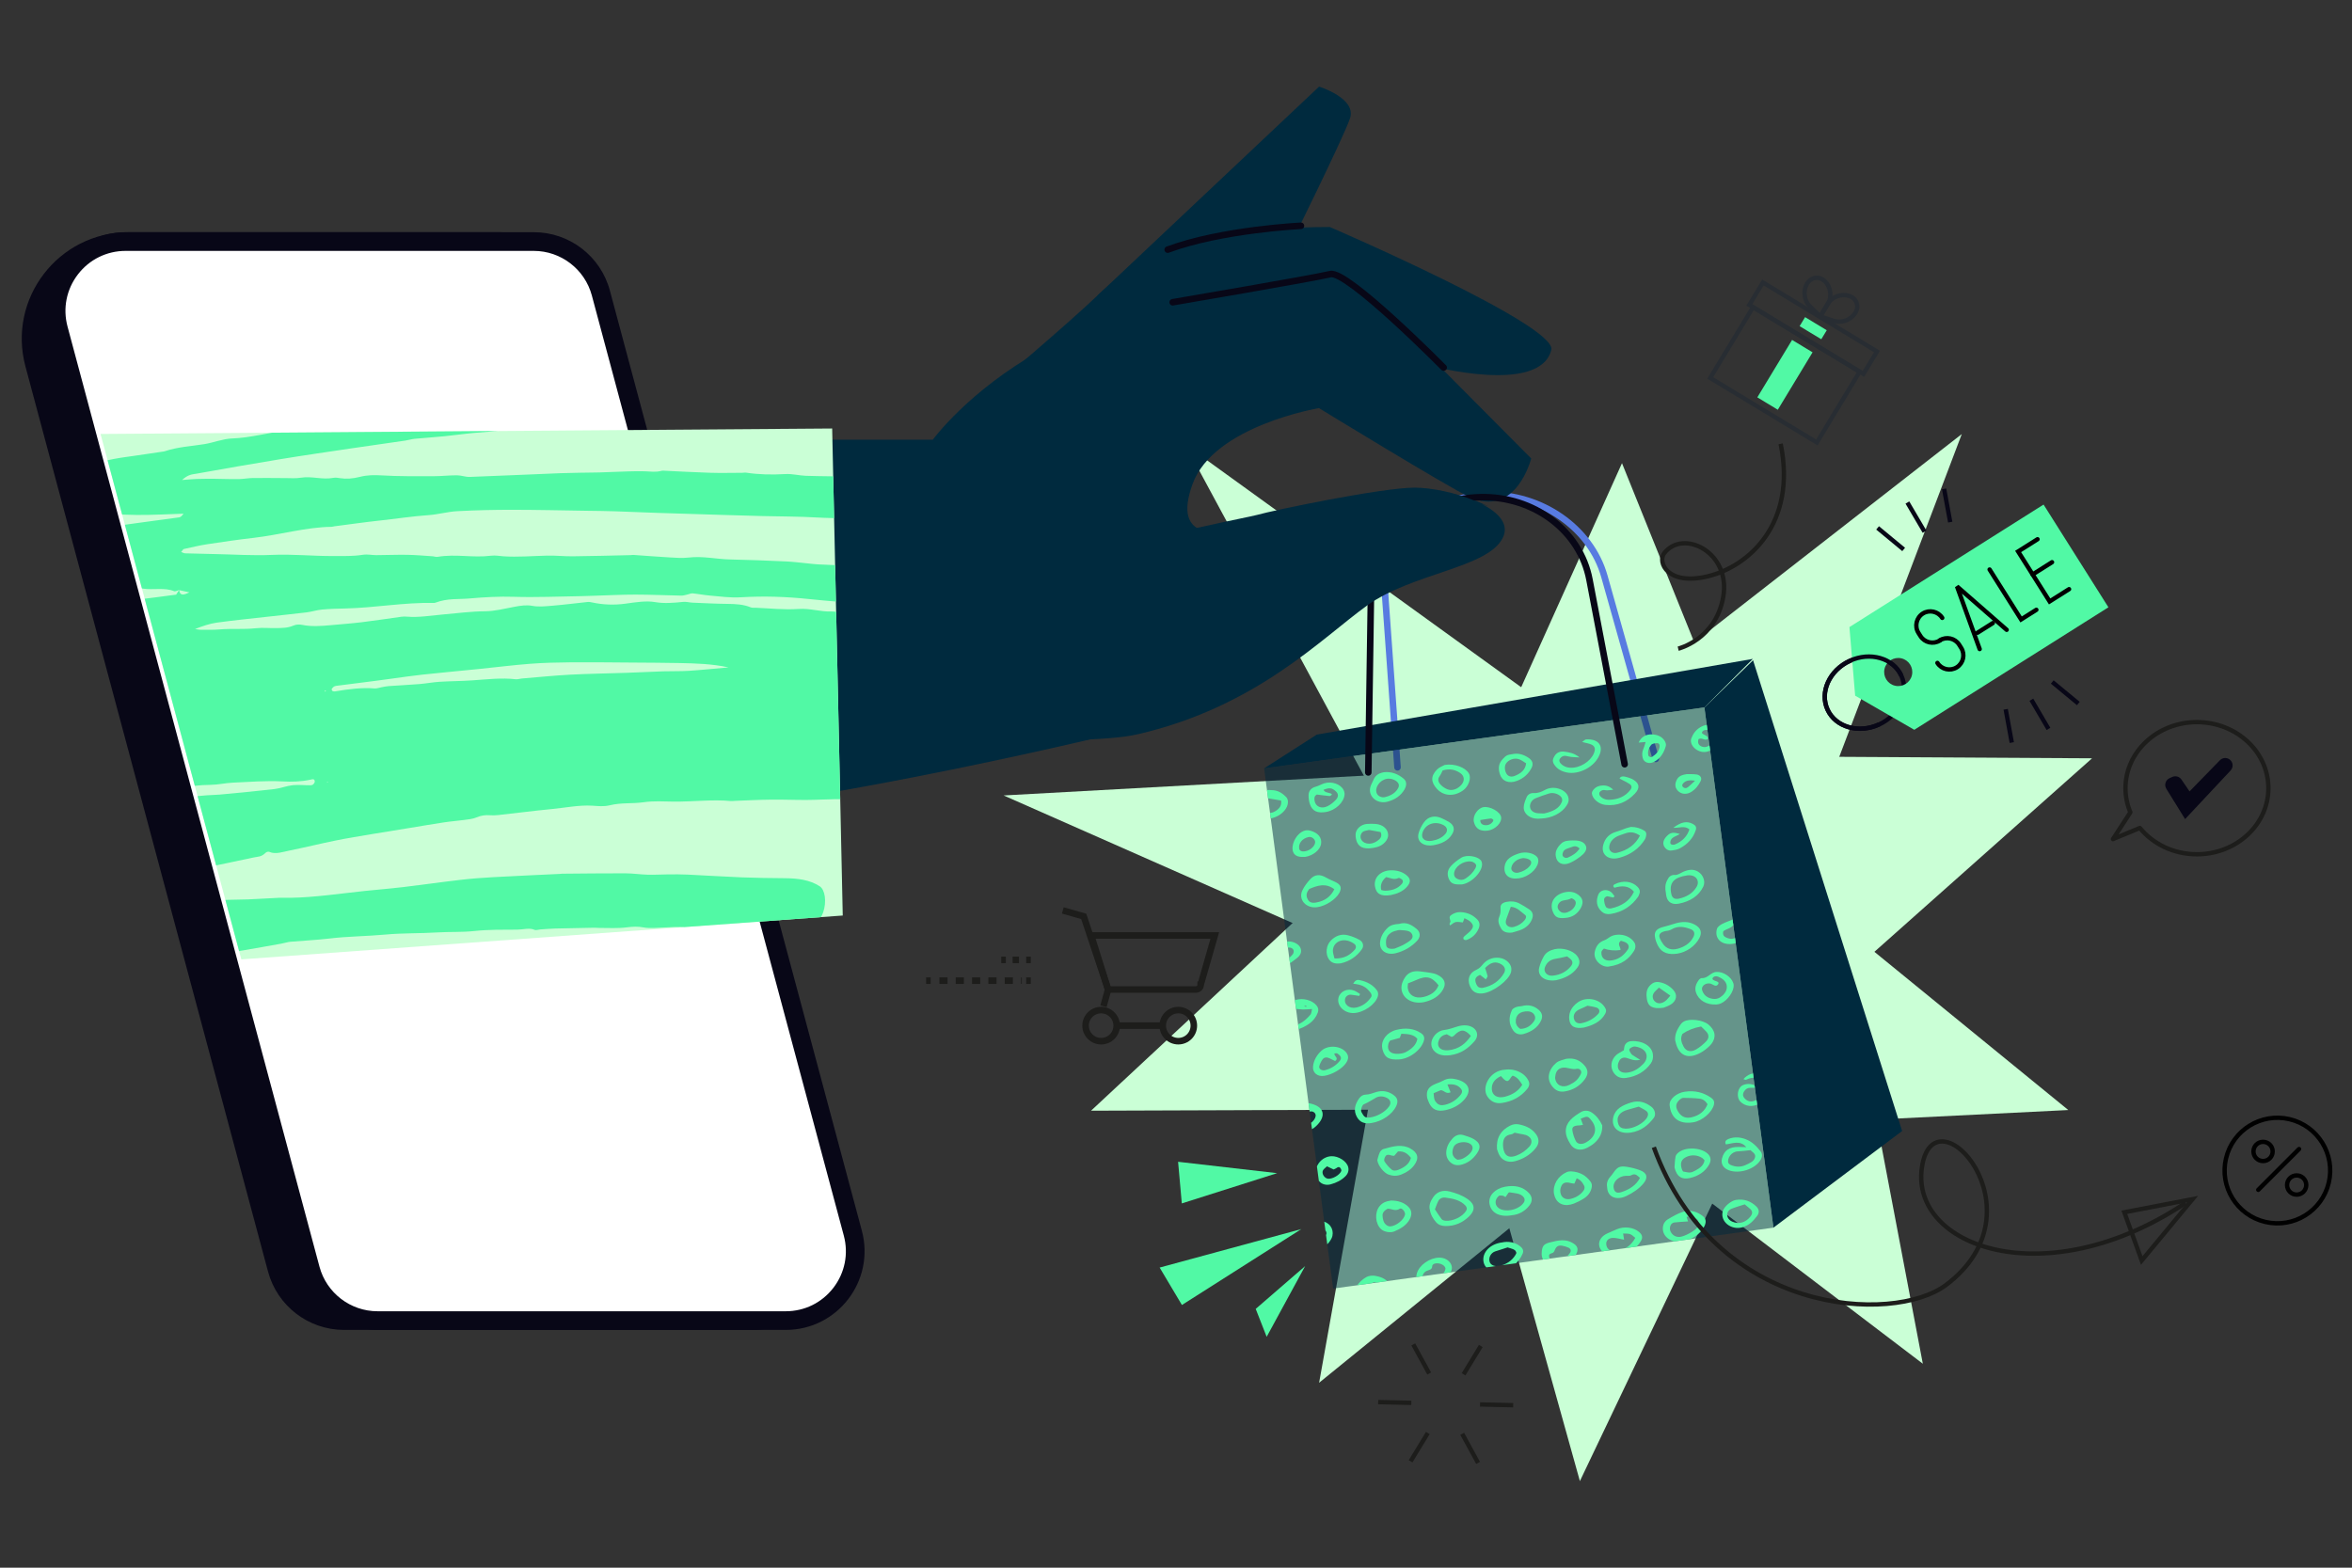<svg xmlns="http://www.w3.org/2000/svg" xmlns:xlink="http://www.w3.org/1999/xlink" id="_Layer_" data-name="&amp;lt;Layer&amp;gt;" viewBox="0 0 1080 720"><rect x="0" y="0" width="1080" height="720" fill="#333333" stroke="none"/><defs><style>      .cls-1 {        stroke: #587be1;      }      .cls-1, .cls-2, .cls-3, .cls-4, .cls-5, .cls-6, .cls-7, .cls-8, .cls-9, .cls-10, .cls-11, .cls-12, .cls-13 {        fill: none;      }      .cls-1, .cls-2, .cls-4, .cls-11, .cls-13 {        stroke-width: 3px;      }      .cls-1, .cls-5, .cls-8, .cls-9, .cls-13 {        stroke-linecap: round;      }      .cls-1, .cls-8, .cls-12, .cls-13 {        stroke-linejoin: round;      }      .cls-14 {        clip-path: url(#clippath);      }      .cls-2 {        stroke-dasharray: 0 0 2.92 2.92;      }      .cls-2, .cls-4, .cls-10, .cls-11, .cls-12 {        stroke: #1d1d1b;      }      .cls-3, .cls-15, .cls-16, .cls-17, .cls-18, .cls-19, .cls-20 {        stroke-width: 0px;      }      .cls-4 {        stroke-dasharray: 0 0 3.75 3.75;      }      .cls-5, .cls-6, .cls-7, .cls-8, .cls-9, .cls-10, .cls-12 {        stroke-width: 2px;      }      .cls-5, .cls-8, .cls-9 {        stroke: #000;      }      .cls-6, .cls-13 {        stroke: #080717;      }      .cls-7 {        stroke: #282d33;      }      .cls-21 {        clip-path: url(#clippath-1);      }      .cls-9 {        stroke-linejoin: bevel;      }      .cls-10 {        stroke-miterlimit: 10;      }      .cls-15 {        opacity: .5;      }      .cls-15, .cls-20 {        fill: #002a3e;      }      .cls-16 {        fill: #51f9a5;      }      .cls-17 {        fill: #080717;      }      .cls-18 {        fill: #caffd6;      }      .cls-19 {        fill: #fff;      }    </style><clipPath id="clippath"><polygon class="cls-3" points="580.46 352.89 612.15 591.81 814.33 563.83 782.64 324.91 580.46 352.89"></polygon></clipPath><clipPath id="clippath-1"><polygon class="cls-3" points="110.81 440.62 386.98 420.48 382.12 196.8 46.16 199.31 110.81 440.62"></polygon></clipPath></defs><g><path class="cls-17" d="m345.44,610.8h-187.42c-16.38,0-30.71-11-34.95-26.82L11.68,168.28c-8.33-31.09,15.1-61.63,47.29-61.63h170.77c16.38,0,30.71,11,34.95,26.82l115.7,431.79c6.16,22.98-11.16,45.55-34.95,45.55Z"></path><path class="cls-17" d="m360.8,610.8h-187.42c-16.38,0-30.71-11-34.95-26.82L22.73,152.19c-6.16-22.98,11.16-45.55,34.95-45.55h187.42c16.38,0,30.71,11,34.95,26.82l115.7,431.79c6.16,22.98-11.16,45.55-34.95,45.55Z"></path><path class="cls-19" d="m173.37,602.23c-12.47,0-23.44-8.42-26.67-20.46L31.01,149.98c-2.24-8.36-.5-17.09,4.76-23.95,5.27-6.87,13.25-10.8,21.9-10.8h187.42c12.47,0,23.44,8.42,26.67,20.46l115.7,431.79c2.24,8.36.5,17.09-4.76,23.95-5.27,6.87-13.25,10.8-21.9,10.8h-187.42Z"></path></g><g><polygon class="cls-18" points="882.93 626.33 745.3 521.65 605.72 635.06 639.85 444.37 460.85 365.33 681.61 353.19 744.79 212.72 799.08 347.34 960.64 348.27 848.99 447.55 882.93 626.33"></polygon><polygon class="cls-18" points="725.46 680.23 677.83 509.5 500.98 510.12 639.62 381.02 544.24 204.17 726.05 335.52 900.82 199.36 822.42 405.91 949.73 509.81 803.26 517.08 725.46 680.23"></polygon></g><path class="cls-1" d="m641.71,352.41l-5.64-78.48c-1.82-25.3,19-46.06,46.8-46.68h0c24.85-.56,47.58,15.25,53.83,37.43l23.63,83.87"></path><g><path class="cls-20" d="m504.09,135.58l101.61-95.8s17.43,5.36,14.18,14.67-27.49,58.32-27.49,58.32c0,0-91.55,32.12-88.3,22.81Z"></path><path class="cls-20" d="m712.33,160.74c2.88-11.4-101.68-56.48-101.68-56.48,0,0-42.69-.16-59.85,6-17.16,6.17-33.17,12.31-46.71,25.31-13.54,13-48.62,42.66-48.62,42.66l151.96-13.91,48.53,3.49s51.08,13.81,56.37-7.08Z"></path><path class="cls-13" d="m597.37,103.71s-36.3,1.71-61.18,10.94"></path><path class="cls-20" d="m320.07,201.94h108.26s16.35-22.44,49.66-41.06c11.1-6.21,24.09-11.99,38.99-16.37,31.55-9.29,57.37-14.88,74.68-18.09,14.73-2.73,29.85,2.04,40.41,12.66l71.03,71.48s-6.86,27.56-28.43,17.68c-9.38-4.3-69.01-40.8-69.01-40.8,0,0-48.27,8.04-58.03,34.8-9.76,26.76,12.37,22.59,24.73,22.31,8.39-.19,1.79,76.29-52.11,90.23-30.66,7.93-153.35,35.7-220.76,40l20.59-172.84Z"></path><path class="cls-13" d="m662.91,168.81s-44.3-44.83-52.05-42.92c-7.74,1.91-72.38,12.93-72.38,12.93"></path></g><polygon class="cls-18" points="110.81 440.62 386.98 420.48 382.12 196.8 46.16 199.31 110.81 440.62"></polygon><g><g><polygon class="cls-15" points="580.46 352.89 612.15 591.81 814.33 563.83 782.64 324.91 580.46 352.89"></polygon><polygon class="cls-20" points="804.98 303.24 873.42 519.45 814.33 563.83 782.64 324.91 804.98 303.24"></polygon><polygon class="cls-20" points="580.46 352.89 604.65 337.38 804.87 302.61 782.64 324.91 580.46 352.89"></polygon></g><g class="cls-14"><g><path class="cls-16" d="m580.79,551.55c-4.99.69-9.08-.89-10.56-3.67-2.08-3.89-1.4-7.65,1.89-10.45,2.09-1.78,4.52-2.13,7.12-1.38,1.58.45,3.07,1.11,4.65,1.56,3.13.89,5.31,2.65,5.53,5.43.25,3.13-1.91,5.55-5.03,7.24-1.29.7-2.86,1.01-3.6,1.26Zm-7.6-11.01c-1.8,2.17-1.18,4.34,0,6.39.75,1.3,2.16,2.13,3.93,2.34,3.6.44,7.12-1.35,8.88-4.19,1-1.62-1.13-5.02-3.32-4.82-3.14.29-6.22-.32-9.49.28Z"></path><path class="cls-16" d="m592.31,572.54c-.71-3.82.75-6.45,2.66-8.98.27-.36.7-.75,1.14-.9,3.37-1.12,6.69-2.58,10.39-2,3.95.61,6.03,3.62,5.32,6.98-.71,3.31-6.89,8.97-12.53,9.75-2.58.36-4.72-.47-5.94-2.4-.62-.97-.9-2.11-1.04-2.44Zm7.83-7.74c-1.67.58-3.61.87-4.51,2.6-1.11,2.15-1.23,4.23.09,6.24.88,1.34,1.95,1.77,3.81,1.31,4.12-1.02,6.81-3.49,8.81-6.57.68-1.05,1.12-2.2.26-3.29-1.05-1.33-2.3-2.35-4.47-1.91-.3.92-.56,1.7-.88,2.67-1.21-.41-2.12-.71-3.12-1.05Z"></path><path class="cls-16" d="m687.4,527.78c-.45-5.13,1.82-8.76,6.06-10.82,1.3-.63,2.55-.82,3.96-.56,3.28.61,5.96,1.96,7.76,4.33,1.57,2.06,1.81,4.29.04,6.51-2.33,2.93-5.53,5-9.46,6.05-3.11.83-5.85-.22-7.21-2.64-.64-1.13-.96-2.41-1.14-2.87Zm8.08-7.57c-.37.19-.93.69-1.54.77-2.84.37-3.61,2.09-3.76,4.05-.1,1.26.08,2.58.48,3.78.79,2.35,2.71,3.01,5.52,1.97,2.43-.9,4.41-2.35,6.02-4.12,2.15-2.38.78-5.15-2.71-5.65-1.13-.16-2.23-.44-4.01-.79Z"></path><path class="cls-16" d="m528.19,594.24c-5.73.8-9.11-2.75-6.93-7.42.82-1.77,1.86-3.52,3.12-5.11,1.69-2.13,4.09-3.18,7.16-2.71,2.47.37,5.25.12,6.78,2.25.42.58.88,1.26.89,1.92.06,4.87-5.38,10.29-11.01,11.08Zm7.81-10.71c-1.8-.85-3.39-.77-4.92.24-.68.45-1.17,1.12-1.87,1.54-.46.27-1.14.26-1.88.41.07-1.11.13-1.91.21-3.12-2.25,1.7-3.25,3.5-3.77,5.47-.62,2.35,1.29,3.94,4.09,3.44,1.87-.33,3.7-.88,5.07-2.13,1.69-1.54,3.02-3.25,3.06-5.84Z"></path><path class="cls-16" d="m738.72,443.92c-3.36.46-7.36-3.1-6.39-6.98.56-2.25,1.62-4.14,4.41-5.12.93-.32,1.7-1.01,2.55-1.52,3.19-1.92,8.49-1.23,11.04,2.32.94,1.3.75,2.9-.07,4.18-2.25,3.49-5.36,6.23-11.54,7.11Zm5.54-11.85c-1.9,1.54,0,2.79-.17,4.25-2.78.39-5.35.14-7.59-.67-.46.47-.72.68-.88.93-.16.25-.28.56-.29.83-.08,2.85,1.94,4.25,5.17,3.61,3.32-.65,5.41-2.6,7-4.98.73-1.09.41-2.31-.79-3.07-.75-.47-1.75-.67-2.45-.92Z"></path><path class="cls-16" d="m745.64,482.36c.08-.56.13-1.13.26-1.69.34-1.5,1.56-2.39,3.21-2.5,4.85-.34,9.43,2.1,9.88,6.12.17,1.49-.08,2.92-1.02,4.2-2.63,3.6-6.36,5.86-11.27,6.57-2.49.36-4.28-.46-5.56-2.16-1.92-2.55-1.53-6.11,1.09-8.42.83-.73,1.95-1.23,3.4-2.12Zm7.5,4.39c-2.95.63-4.47-.38-6.16-.86-1.47-.41-2.75.06-3.42,1.28-.35.65-.62,1.38-.67,2.08-.19,2.44,1.57,3.73,4.4,3.37,3.12-.4,5.31-2.01,7.28-4,2.57-2.61,2.32-7.02-3.77-7.99-.65-.1-1.64.36-2.22.8-.77.59-.32,1.34.08,1.97.24.37.45.8.82,1.05.98.69,2.04,1.29,3.67,2.3Z"></path><path class="cls-16" d="m541.09,635.58c.41-.13,1.34-.41,2.26-.73.64-.22,1.23-.57,1.88-.73,3.13-.78,5.52.41,5.86,3.1.46,3.65-1.13,6.83-4.24,9.53-1.48,1.29-3.13,2.33-5.27,2.73-1.87.35-3.34,0-4.65-1.04-3.18-2.52-3.76-7.47-1.17-10.71,1.14-1.42,2.58-2.42,5.33-2.16Zm-.76,3.01c-.68.06-1.16-.02-1.32.13-2.39,2.35-2.42,5.37-.13,7.4,1,.88,2.35,1.04,3.73.43,3.17-1.41,5.71-5.07,5.45-8.01-.04-.5-.48-1.16-.97-1.34-.48-.18-1.44-.03-1.86.29-.88.68-1.66,1.5-2.28,2.36-.78,1.09-1.36,2.27-2.19,3.69-1.81-1.68-.14-3.29-.44-4.95Z"></path><path class="cls-16" d="m598.1,609.27c-.68.1-1.35.28-2.03.3-3.31.11-5.81-1.72-6.09-4.5-.27-2.67.72-5.13,2.4-7.45.18-.25.41-.54.7-.65,2.66-.98,5.28-2.38,8.03-2.76,2.82-.39,5.75.29,8.06,1.89,1.08.75,1.52,1.71,1.31,3.01-.36,2.13-1.78,3.79-3.29,5.41-2.43,2.61-5.57,4.23-9.08,4.74Zm-3.11-10.08c-1.51,1.16-1.94,2.56-2.08,4.03-.28,2.83,1.66,4.34,5.02,3.8,1.16-.18,2.37-.58,3.38-1.12,3.07-1.63,5.25-3.86,6.16-6.82-.47-.44-.72-.87-1.14-1.04-1.35-.54-2.76-.99-3.95-1.4-2.73.85-4.4,3.34-7.4,2.54Z"></path><path class="cls-16" d="m493.68,588.31c1.17-1.22,2.23-2.39,3.36-3.51,1.32-1.3,3.05-1.97,4.99-2.19,4.13-.46,7.06,1.96,6.13,5.37-1.34,4.92-4.53,8.88-9.93,11.41-1.85.86-3.81,1.39-5.95,1.27-3.02-.17-4.75-1.26-5.3-3.68-.53-2.32-.01-4.61,1.13-6.79.76-1.45,2.11-2.35,4.15-1.94.46.09.96.05,1.41.06Zm1.51,9.88c.83-.29,1.69-.48,2.41-.86,4.26-2.25,6.64-5.58,7.75-9.57.27-.98-.49-1.6-1.44-2-1.5-.62-3.05-.37-4.4.38-1.3.72-2.4,1.7-3.58,2.57-.78.57-1.47,1.49-2.33,1.67-3.61.77-3.94,2.97-3.86,5.4.04,1.23.96,2.16,2.41,2.35.98.13,2.02.04,3.04.06Z"></path><path class="cls-16" d="m691.13,491.28c4.63-.67,9.27,1.63,10.84,5.36.49,1.17.2,2.35-.59,3.34-2.89,3.65-6.89,5.94-11.94,6.62-2.94.39-5.15-.94-6.54-3.14-2.62-4.15,1.11-11.8,8.23-12.19Zm-1.93,2.94c-3.15,1.5-4.29,3.52-4.18,6.01.13,2.88,2.6,4.33,5.92,3.49,3.48-.87,6.22-2.58,8.06-5.5-1.08-1.72-2.08-3.45-4.41-4.21-.35.35-.62.53-.76.76-1.24,2.09-1.84,2.22-3.47.71-.33-.3-.6-.65-1.16-1.26Z"></path><path class="cls-16" d="m553.22,481.24c-4.43.76-6.14-.11-7.5-2.98-1.23-2.6-.69-5.07.87-7.52.69-1.08,1.68-1.82,3.1-2.26,1.78-.55,3.55-1.18,5.22-1.95,3.21-1.47,6.09-.71,8.73.58,2.37,1.15,2.99,3.2,1.75,5.22-2.8,4.58-7.22,7.54-12.18,8.91Zm9.7-10.76c-1.44-1.7-3.28-2.44-5.73-2.12-2.01.26-2.53.77-3.02,2.89-.09.39-.39.74-.62,1.16-1.24-.21-2.35-.41-3.33-.58-2.33,1.26-2.54,2.89-2,4.69.71,2.35,2.16,2.94,4.96,1.96,1.28-.45,2.6-.93,3.72-1.61,2.7-1.65,5.29-3.42,6.03-6.39Z"></path><path class="cls-16" d="m487.96,532.7c-.09.15-.13.35-.24.38-2.26.66-3.82,1.78-4.47,3.87-.7,2.28-.53,4.29,1,6.16,1.5,1.84,4.16,2.76,6.68,1.95,3.88-1.24,7.03-3.33,8.83-6.61.94-1.7.39-3.41-1.16-4.18-1.45-.72-3.98-.47-5.26.64-1.09.95-2.02,2.03-3.04,3.07-1.19-2.37.14-5.46,2.89-6.26,1.6-.47,3.4-.67,5.06-.59,3.38.17,5.5,2.9,4.93,5.77-.33,1.67-1.39,2.98-2.51,4.32-2.11,2.52-5.02,4.18-8.24,5.37-4.77,1.76-8.89.41-11.03-3.41-1.94-3.46-.67-8.78,2.78-11.24.6-.43,1.56-.7,2.32-.68.86.02,1.5.57,1.47,1.42Z"></path><path class="cls-16" d="m713.56,548.25c-.63-4.13,1.8-8.13,5.85-9.93.58-.26,1.33-.37,1.98-.34,4.08.19,6.96,1.96,9,4.77.65.89.68,1.87.43,2.92-.47,1.97-1.69,3.59-3.56,4.79-1.39.89-2.92,1.67-4.5,2.29-4.15,1.63-7.59.35-8.83-3.19-.19-.55-.31-1.11-.37-1.32Zm9.37-4.63c-.83-.13-1.33-.15-1.78-.28-2.03-.56-3.39-.2-4.12,1.2-.72,1.39-.78,2.81-.22,4.19.65,1.6,2.42,2.38,4.42,1.89,2.59-.63,4.64-1.97,6-3.94.38-.55.5-1.48.22-2.03-.7-1.38-1.56-2.75-3.45-3.47-.36.82-.65,1.46-1.08,2.42Z"></path><path class="cls-16" d="m655.34,504.24c-.61-3.41.62-5.2,4.16-6.57,1.1-.43,2.24-.83,3.25-1.4,1.94-1.09,3.85-1.06,5.9-.58,5.91,1.38,7.45,5.27,3.57,9.51-2.21,2.42-5.2,4.01-8.67,4.7-3.62.72-5.86-.32-7.26-3.18-.44-.91-.73-1.89-.96-2.49Zm2.95-2.16c.24,2.92.33,3.22,1.25,4.27,1.04,1.19,2.16,1.49,3.99,1.05,3.17-.75,5.51-2.46,7.29-4.75.61-.78.75-1.67.15-2.45-1.36-1.79-3.34-2.45-6.34-2.13.57,1.39,1.02,2.5,1.46,3.59-2.18.99-2.84-.88-4.52-.96-.89.37-1.96.83-3.28,1.39Z"></path><path class="cls-16" d="m656.54,555.55c-.5-1.86.28-3.93,1.67-5.87,1.73-2.41,4.37-3.25,7.46-2.46,3.07.79,5.97,1.86,8.41,3.61,3.25,2.33,3.42,5.01.47,7.86-2.91,2.8-6.44,4.47-10.89,4.4-1.84-.03-3.23-.58-4.28-1.81-1.38-1.61-2.47-3.33-2.82-5.74Zm2.35-.13c1.12,1.67,2.03,3.17,3.13,4.57.31.39,1.13.61,1.76.66,3.45.29,7.76-1.83,9.46-4.59.54-.88.3-1.69-.37-2.4-2.33-2.49-5.74-3.21-9.29-3.64-1.27-.15-2.48.4-3.03,1.39-.71,1.29-1.12,2.68-1.66,4.02Z"></path><path class="cls-16" d="m769.21,477.78c-.24-2.72.98-5.27,2.81-7.67.27-.36.7-.67,1.12-.92,2.61-1.53,8.71-.81,11.3,1.32,3.23,2.65,3.76,5.89,1.41,8.94-.47.61-1.07,1.18-1.68,1.7-.73.63-1.49,1.26-2.33,1.78-5.97,3.71-10.35,2.5-12.17-3.34-.17-.55-.29-1.11-.46-1.81Zm3.36-2.96c-1.15,2.08-.46,3.99.49,5.82,1.15,2.22,3.34,2.77,5.85,1.29,1.69-1,3.21-2.3,4.53-3.66,1.35-1.39,1.39-2.99.11-4.41-.79-.87-1.68-1.68-2.42-2.41q-4.91.86-8.55,3.37Z"></path><path class="cls-16" d="m577.26,571.66c1.45,5.03-.33,9.28-4.95,12.19-1.78,1.12-3.75,1.53-5.87,1.4-2.39-.15-3.52-1.64-4.29-3.19-1.28-2.55-1.19-5.37-.34-8.08.79-2.49,3.05-3.9,6.07-4.31,3.42-.46,6.42.34,9.37,1.98Zm-10.79,2.03c-.55.83-1.2,1.69-1.72,2.61-1.19,2.1-.55,3.94,1.02,5.56,1.05,1.08,2.56,1.21,4.09.41,3.17-1.65,5.14-3.97,5.38-7.09.04-.56-.63-1.23-1.17-1.68-.56-.46-1.13-.02-1.76.3-.66.33-1.57.42-2.34.4-.99-.03-1.95-.27-3.5-.51Z"></path><path class="cls-16" d="m801.87,526.86c-2.84-3.37-6.35-1.63-9.38-1.27-.74-1.45.24-2.13,1.36-2.56,2.72-1.02,5.37-.76,7.9.25,2.98,1.19,4.95,3.29,6.69,5.53.98,1.26.78,2.7-.14,4.12-2.63,4.08-9.49,6.29-14.3,4.6-2.72-.96-3.94-3.03-3.27-5.55.96-3.65,3.32-5.26,7.68-5.22.97,0,1.94.05,3.46.1Zm1.92,1.38c-2.17.22-3.99.49-5.81.56-3.09.13-4.81,3.19-4.44,5.07.09.47.71.99,1.26,1.21,2.2.89,4.46,1.08,6.84-.05,1.85-.87,3.87-1.63,4.27-3.58.35-1.67-1.39-2.41-2.12-3.21Z"></path><path class="cls-16" d="m508.17,655.69c-4.31.5-6.48-.63-7.24-4.5-.19-.95.09-2.01.33-3,1.32-5.7,3.49-6.99,10.91-7.11,3.74-.06,6.23,3.3,5.16,6.39-1.2,3.45-4.06,5.79-7.51,7.7-.57.31-1.29.41-1.64.51Zm-4.08-5.65c.12.46.16,1.04.43,1.53.95,1.71,2.51,2.14,4.49,1.16,2.48-1.22,4.18-3.07,5.3-5.25.62-1.2-.1-2.46-1.58-3.2-1.16-.58-2.43-.35-3.63.76-.58.54-1,1.19-1.56,1.74-.98.97-2.01,1.9-3.45,3.26Z"></path><path class="cls-16" d="m681.08,456.21c-2.47.35-4.39-.35-5.51-2.14-1.79-2.85-1.84-6.84,2.37-8.67,1.55-.67,2.27-1.73,3.2-2.78,3.52-3.95,10.07-3.65,12.4.63.51.94.58,2.26.28,3.31-1.07,3.76-8.16,9.01-12.75,9.65Zm-1.46-8.47c-1.63.64-2.28,1.57-2.17,2.61.1.96.49,1.97,1.12,2.73.37.45,1.52.76,2.21.63,4.52-.9,7.79-3.25,9.84-6.78.94-1.62.33-3.16-1.38-4.13-2.51-1.43-4.75-.87-7.31,1.8.4,1.23.88,2.42,1.14,3.66.08.38-.44.88-.8,1.53-1.03-.8-1.74-1.35-2.65-2.05Z"></path><path class="cls-16" d="m593.89,473.21c-3.7.79-6.54.58-8.41-1.67-1.91-2.31-1.56-4.84,0-7.4,1.01-1.68,2.38-2.85,4.61-3.36,1.66-.38,3.24-1.06,4.88-1.54,3.4-1.01,7.51.09,9.52,2.49.82.98,1.08,2.02.64,3.25-1.5,4.23-5.22,6.51-9.81,8-.64.21-1.35.22-1.41.23Zm8.57-9.79c-1.85.1-3.02.24-4.18.22-1.18-.03-2.34-.22-3.51-.32-.84-.07-1.69-.08-2.52-.17-2.51-.29-5.48,2.01-5.57,5.27-.05,1.92,2.2,3.21,5.05,3.05,4.51-.25,7.57-2.54,10.04-5.53.44-.53.39-1.34.7-2.51Zm-2.42-1.31c-.27-.07-.53-.17-.8-.2-.09,0-.21.18-.32.28.27.08.53.18.81.21.08,0,.2-.19.31-.29Z"></path><path class="cls-16" d="m653.83,460.27c-6.74,1.26-11.09-3.15-10.21-7.84.21-1.13.75-2.27,1.38-3.31,1.47-2.41,3.8-3.37,6.88-3,1.68.2,3.36.39,5.01.67.99.17,2,.39,2.87.78,3.96,1.8,4.65,4.61,2.16,7.95-2.14,2.88-5.39,4.14-8.1,4.74Zm6.72-7.77c-3.14-3.97-5.59-4.51-10.25-2.4-1.19.54-2.42.99-3.77,1.53-.05.77-.21,1.5-.11,2.18.49,3.33,3.39,4.97,7.23,4.08,3.41-.8,5.85-2.52,6.9-5.39Z"></path><path class="cls-16" d="m735.72,516.84c.15,3.22-1.02,5.9-3.59,8.14-.96.84-2.14,1.54-3.31,2.16-3.04,1.6-6.12.94-7.69-1.63-1.14-1.87-2.16-3.8-2.15-6.03.03-4.15,3.35-6.58,6.96-8.74,1.51-.91,3.41-.78,4.83.12,2.43,1.56,3.9,3.75,4.96,5.98Zm-8.82-.23c-.71.11-1.18.23-1.65.25-2.46.07-3.48.65-3.24,2.29.24,1.67.81,3.33,1.57,4.87.73,1.46,2.64,1.71,4.32.85,4.57-2.34,5.81-6.25,3.14-9.91-.26-.36-.52-.72-.82-1.05-1.16-1.3-1.53-1.31-4.36-.13.32.89.65,1.78,1.03,2.84Z"></path><path class="cls-16" d="m773.62,501.4c4.73-.71,8.74.38,12.23,2.87,1.14.81,1.46,1.82,1.17,3.06-.83,3.48-5.34,7.45-9.47,8.11-7.23,1.16-10.34-2.63-10.88-7.82-.29-2.84,3.26-5.69,6.95-6.22Zm10.44,5.73c-.93-1.51-2.14-2.36-3.64-2.54-2.47-.3-5-.35-7.51-.37-.55,0-1.26.49-1.7.9-1.93,1.8-1.99,3.54-.31,5.91,1.4,1.98,3.34,2.73,5.95,2.09,3.57-.88,5.99-2.83,7.22-5.98Z"></path><path class="cls-16" d="m473.38,511.58c-.1.61-.11,1.79-.51,2.88-1.28,3.52-3.97,6.19-7.8,7.95-1.16.54-2.63.72-3.96.8-1.85.11-3.21-.69-4.08-2.02-1.9-2.89-.93-7.28,2.24-9.51,1.74-1.22,3.63-2.31,5.55-3.31,2.1-1.08,4.27-.98,6.32-.05,1.27.57,1.86,1.55,2.24,3.25Zm-6.84,2.99c-.81-.23-1.71-.54-2.64-.74-2.24-.47-3.59.15-4.47,1.93-.56,1.14-.57,2.23-.12,3.35.58,1.45,1.72,1.97,3.51,1.58,3.58-.79,6.94-4.28,7.49-7.73.15-.91.05-1.75-.83-2.3-1.19-.75-2.37-.48-3.59.15.34,1.32,2.47,2.05.66,3.76Z"></path><path class="cls-16" d="m546.95,559.55c-4.18.6-7.33-1.46-7.2-4.66.15-3.39,1.48-6.59,4.51-9.13.59-.49,1.49-1,2.23-1.02,2.55-.05,5.15-.09,7.63.26,3.71.53,5.28,3.66,3.57,6.59-1.84,3.16-4.74,5.48-8.32,7.2-.89.43-1.94.62-2.42.76Zm8.5-10.31c-1.99-1.82-4.02-1.99-6.3-.97-1.08.48-2.06,1.21-3.18,1.52-3.03.83-3.35,2.81-3.31,4.89.04,2.24,2.21,3.42,4.6,2.43,3.88-1.61,7.02-3.87,8.2-7.86Z"></path><path class="cls-16" d="m629.72,515.79c-3.23.47-5.26-.36-6.62-2.74-1.69-2.96-.99-5.84,1.05-8.65.68-.93,1.66-1.64,2.92-1.67,1.78-.03,3.29-.71,4.92-1.2,2.82-.84,5.41-.32,7.63,1.18,2.15,1.46,2.57,3.05,1.48,5.35-1.79,3.78-6.57,7.02-11.38,7.72Zm-.69-2.55c3.46-.5,7-2.53,8.79-5.05,1.13-1.59.73-3.12-1.12-4.02-1.56-.76-3.4-.85-4.86-.03-1.86,1.05-3.59,2.2-5.61,3.06-.75.32-1.11,1.74-1.25,2.68-.09.63.46,1.33.82,1.96.76,1.3,1.6,1.64,3.23,1.4Z"></path><path class="cls-16" d="m719.18,486.27c4.13-.52,6.43.9,8.36,3.04,1.87,2.06,1.79,4.22.14,6.43-2.15,2.87-5.09,4.85-9.1,5.52-2.06.34-3.7-.17-5-1.42-4.16-4.01-2.33-8.9,1.05-11.73,1.26-1.06,3.38-1.39,4.55-1.83Zm-5.11,8.83c.46,3.43,3.38,4.72,6.55,3.17,1.19-.58,2.38-1.28,3.28-2.14.88-.85,1.54-1.93,2.03-2.99.56-1.19-.51-2.56-1.9-2.26-1.86.4-3.29-.28-4.92-.5-2.3-.32-4.02.61-4.66,2.55-.27.82-.3,1.69-.38,2.17Z"></path><path class="cls-16" d="m714.48,450.19c-5.18.76-8.57-1.93-7.73-5.64.42-1.85,1.22-3.69,2.19-5.41.93-1.66,2.71-2.68,4.85-3.19,3.63-.85,8.4.5,10.39,3.08,1.28,1.66,1.48,3.46.17,5.32-2.43,3.47-6.26,5.06-9.86,5.84Zm5.09-10.95c-2.18.47-3.6.87-5.05,1.07-2.72.36-4.26,1.76-5.09,3.86-.84,2.13.91,4.18,3.52,3.93,3.59-.34,6.46-1.87,8.5-4.48.73-.94.77-1.96.02-2.82-.57-.65-1.38-1.14-1.91-1.57Z"></path><path class="cls-16" d="m634.66,481.09c-.46-3.38,2.15-6.96,6.42-8.07,4.11-1.06,8.13-.79,11.51,1.53,1.12.77,1.58,1.78,1.32,3.03-.89,4.26-6.49,8.74-11.56,8.99-4.27.21-6.47-.51-7.55-4.64-.07-.28-.09-.57-.14-.85Zm3.64-3.17c-.23.42-.64.93-.77,1.47-.76,3.03.86,4.75,4.44,4.61,1.16-.05,2.48-.24,3.46-.75,2.73-1.43,4.91-3.3,5.4-6.15-1.81-2.17-4.51-2.18-7.35-2.33-.25.68-.45,1.22-.71,1.9-1.34.37-2.81.78-4.47,1.24Z"></path><path class="cls-16" d="m665.73,484.66c-.41.01-1.62.15-2.79.05-3.22-.26-5.57-2.4-5.71-5.06-.15-2.87,2.52-6.2,5.73-6.57,2.29-.26,4.29-1.04,6.4-1.68,1.26-.39,2.73-.58,4.02-.45,4.47.45,6.37,4.26,3.58,7.37-2.67,2.98-5.81,5.59-11.23,6.35Zm-1.41-9.66c-1.81.38-2.94,1.21-3.54,2.55-1.36,3.03.59,5.21,4.35,4.8,4.92-.53,7.97-3.15,10.27-6.59-2.85-3.15-4.7-3.2-7.57-.3-.11.11-.19.27-.32.34-.27.16-.56.28-.92.45-.76-.42-1.55-.86-2.25-1.25Z"></path><path class="cls-16" d="m738,545.53c-.34-1.65-.09-3.33,1.26-4.88.52-.6,1.02-1.21,1.46-1.85,1.98-2.89,3.05-3.44,6.58-2.86,1.98.33,3.96.83,5.78,1.52,3.25,1.23,3.78,3.39,1.61,6.02-2.05,2.49-4.83,4.35-7.89,5.82-4.21,2.03-8.51.8-8.81-3.78Zm15.06-4.54c-1.36-1.14-2.18-2.3-4.13-1.18-.6.34-1.59.19-2.41.22-3.37.14-6.07,2.87-5.54,5.64.36,1.88,1.48,2.51,3.57,1.83,3.69-1.21,6.7-3.11,8.5-6.51Z"></path><path class="cls-16" d="m532.03,447.17c1.83.13,3.74.04,5.48.43,2.68.6,3.59,2.43,2.69,4.69-1.79,4.54-8.58,8.56-14.13,8.35-1.75-.07-3.27-.48-4.27-1.83-.99-1.32-1.24-2.6-.18-4.02.83-1.13,1.56-2.32,2.55-3.35,2.04-2.12,4.44-3.8,7.86-4.27Zm1.03,5.27c-.84-.13-1.32-.19-1.79-.27-3.31-.53-5.76.55-7.02,3.12-.56,1.13.19,2.5,1.59,2.66.99.11,2.05.13,3.04-.05,4.05-.73,6.73-2.93,8.46-6.05.13-.23,0-.56,0-.87-.84-.9-1.81-1.57-3.42-.98-.25.7-.49,1.38-.85,2.43Z"></path><path class="cls-16" d="m773.3,570.3c-6.32.97-10.82-2.92-9.54-7.64.25-.92,1-2,1.9-2.54,2.26-1.36,4.62-2.78,7.17-3.58,3.6-1.12,6.79.1,9.28,2.15,1.41,1.16,1.32,2.89.53,4.48-1.91,3.85-5.73,5.81-9.35,7.13Zm1.82-9.33c-2.4.17-4.39.23-6.36.49-.56.07-1.29.59-1.53,1.05-.75,1.44-.5,2.87.5,4.09,1.05,1.28,2.73,1.8,4.48,1.32,1.61-.44,3.17-1.24,4.58-2.08,1.74-1.05,3.38-2.42,3.21-4.31-.2-2.14-2.56-2.34-4.5-2.78-.28-.06-.64.08-1.06.15.21.63.41,1.26.68,2.09Z"></path><path class="cls-16" d="m694.33,558.12c-6.35,1.14-9.9-1.53-10.41-5.52-.45-3.49,2.54-6.7,7.2-7.57,4.35-.81,8.16-.08,10.95,2.92,1.57,1.69,1.72,3.69.26,5.63-2.02,2.68-4.87,4.23-8.01,4.55Zm-3.02-8.32c-.5-.27-.84-.58-1.25-.64-.59-.08-1.47-.19-1.79.08-2.52,2.15-1.77,5.36,1.38,6.33,3.58,1.1,8.51-.55,10.21-3.54.32-.56.28-1.5-.08-2.01-1.43-2.1-4.23-1.98-6.67-2.41-.12-.02-.3.13-.45.2-.42.61-.84,1.23-1.36,1.99Z"></path><path class="cls-16" d="m574.51,421.64c-2.73.39-4.83.16-6.2-1.63-1.42-1.84-2.29-3.72-.98-6.05,1.4-2.48,3.72-4.31,6.07-6.06.94-.7,2.57-1.02,3.87-1.04,2.82-.06,5.31.81,7.42,2.31,1.72,1.23,2.28,2.86,1.31,4.65-.79,1.44-1.8,2.91-3.1,4.04-2.38,2.08-5.54,3.05-8.38,3.77Zm2.82-10.44c-1.09.07-2.1.02-3.06.21-3.11.62-5.24,3.62-4.41,6.09.4,1.18,1.58,2.06,2.91,1.94,4.43-.38,7.78-2.35,10.12-5.54.38-.52.43-1.58.05-2.03-1.37-1.61-3.3-2.57-5.94-2.74.13.82.21,1.35.32,2.07Z"></path><path class="cls-16" d="m632.43,532.84c.22-.73.52-2.15,1.11-3.5.27-.63,1-1.4,1.69-1.6,3.59-1,7.21-2.18,10.93-.91.46.16.91.35,1.33.58,3.61,1.94,4.26,4.51,1.9,7.71-1.42,1.93-3.37,3.29-5.84,4.27-2.1.84-3.99.75-5.91.09-2.07-.71-4.87-4.05-5.21-6.66Zm15.43-1.08c-1.41-1.81-3.08-3.18-5.93-2.93-.67.77-1.25,1.44-1.75,2.02-.6-.08-.95-.07-1.24-.17-.97-.31-2.08-.63-2.72.31-.47.69-.83,1.81-.48,2.4.79,1.35,1.94,2.58,3.16,3.68.86.78,2.17.63,3.33.15,2.73-1.14,4.95-2.68,5.64-5.45Z"></path><path class="cls-16" d="m791.5,587.14c-.15.43-.29,1.64-.97,2.59-2.24,3.12-5.36,5.49-9.44,6.76-5.23,1.63-8.51-.85-9.38-4.6-.55-2.39,1.24-4.2,3.49-5.53,1.99-1.18,4.14-2.17,6.24-3.2,1.73-.85,3.57-1.1,5.48-.77,2.61.45,4.1,1.78,4.59,4.74Zm-9.98.71c-1.27,0-2.11-.11-2.92,0-2.36.33-4.05,2.14-3.83,4.01.23,1.97,2.18,2.97,4.82,2.49,4.03-.73,6.76-2.87,8.53-5.93.33-.58.32-1.45.06-2.05-.59-1.37-2.21-1.92-4.13-1.69-1.94.24-2.59,1.26-2.53,3.16Z"></path><path class="cls-16" d="m545.51,428.83c-7.08,1.2-11.52-3.25-9.27-8.22,1.04-2.3,2.6-4.17,5.74-4.66.67-.1,1.35-.28,1.96-.54,1.61-.68,3.2-1.16,4.9-.45,2.09.88,4.16,1.69,5.2,3.71.89,1.73.8,3.32-.3,4.95-2.06,3.04-5.36,4.54-8.22,5.2Zm1.97-11.6c-.81.75-1.38,1.27-1.93,1.78-1.53-.12-2.89-1.06-4.47-.1-2.14,1.31-2.98,3.77-1.91,5.85.92,1.78,2.89,2.47,5.54,1.83.99-.24,1.97-.61,2.86-1.07,1.83-.95,3.59-2.07,3.79-4.01.22-2.18-1.47-3.32-3.87-4.28Z"></path><path class="cls-16" d="m845.8,544.37c1.71.46,2.97.79,4.35,1.16.35-.22.79-.44,1.15-.72,2.86-2.27,4.61-2.58,7.8-1.37,1.74.67,2.39,1.43,2.12,3-.53,3.09-1.95,5.94-4.53,8.27-2.89,2.62-6.11,2.78-9.08.6-1.83-1.34-2.66-3.22-3.27-5.16-.59-1.88-.02-3.67,1.46-5.79Zm2.07,4.53c.68,2.92,1.31,3.89,3.05,4.89.98.56,2.33.43,3.32-.32,2.22-1.69,3.47-4.23,3.62-7.4-1.42-.98-2.92-.58-4.25.22-.98.59-1.83,1.39-2.57,2.21-.88.97-1.83.36-3.18.4Z"></path><path class="cls-16" d="m742.93,577c-2.86.24-5.38-.25-7.19-2.2-2.67-2.88-1.58-6.61,2.43-8.37,1.38-.61,2.76-1.24,4.15-1.83,3.51-1.49,7.72-.98,10.34,1.24,1.49,1.26,1.8,2.6.74,4.3-2.25,3.62-5.9,5.73-10.46,6.86Zm2.82-7.64c-1.75-.33-3.14-.72-4.58-.82-2.46-.17-3.92,1.22-3.58,3.22.33,1.94,1.83,3.06,4.15,2.84,4.51-.44,7.36-2.72,9.16-6.09-2.29-1.96-2.3-1.94-5.59-1.99.14.93.28,1.82.44,2.85Z"></path><path class="cls-16" d="m556.93,455.25c-4.84.84-8.12-1.82-7.49-6.17.32-2.2,1.63-4.11,3.12-5.97,2.06-2.57,12-2.94,14-.08.71,1.01,1.26,1.93.94,3.18-.91,3.59-6.41,8.32-10.57,9.04Zm-4.53-5.36c.43,3.07,2.58,4.02,5.72,2.53,1.05-.5,2.12-1.09,2.93-1.83,1.17-1.07,2.22-2.27,3.12-3.52.74-1.02.43-1.96-.62-2.66-.88-.59-1.81-.65-2.69.19-.87.83-1.75.53-2.76.25-2.44-.66-3.44-.31-4.64,1.41-.81,1.16-1.43,2.36-1.06,3.63Z"></path><path class="cls-16" d="m563.83,602.9c1.17,1.08,1.91,1.84,2.74,2.51,1.24,1.02,1.29,2.34.84,3.61-1.67,4.66-7.81,8.66-14.22,6.99-2.76-.72-4.08-2.6-3.27-4.99,1.22-3.59,3.46-6.46,8.21-7.24,1.85-.31,3.71-.58,5.7-.89Zm.58,5.39c-2.97-2.94-5.9-1.21-8.81-.06-2.57,1.02-2.65,2.77-2.48,4.61,5.43,1.67,7.58.81,11.29-4.55Z"></path><path class="cls-16" d="m753.09,587.82c1.98-.75,4.16-.5,6.22.24,4.48,1.59,5.19,5.37,1.59,8.36-2.2,1.82-4.88,2.94-7.78,3.55-3.67.77-6.82-.92-7.57-3.97-.24-.96-.29-2-.16-3,.44-3.4,2.31-4.88,6.39-5.21.34-.03.68.02,1.3.04Zm3.05,2.17c-2.61.67-3.46,2.27-4.17,3.95-.23.55-.43,1.11-1.57.84-.93-1.14,1.07-2.91-.56-4.29-1.87,1.78-2.02,3.53-1.3,5.38.54,1.36,1.76,2.06,3.51,1.77,1.49-.25,3.04-.61,4.36-1.25,1.64-.8,3.39-1.88,3.38-3.66-.01-1.72-2-2.02-3.66-2.74Z"></path><path class="cls-16" d="m474.53,639.43c-.18-2.42.38-5.36,2.59-8.05,2.2-2.67,4.82-3.62,8.49-3.05,3.28.52,4.61,2.06,4.02,4.86-.55,2.61-1.66,5.09-3.66,7.22-.95,1.01-2.25,1.83-3.5,2.61-3.2,2.02-7.39.76-7.95-3.59Zm7.53-2.27c-.57.59-.82,1.03-1.22,1.21-.59.27-1.36.28-1.93.58-.31.16-.6.74-.51,1.02.11.32.71.76,1.01.71.97-.17,2.02-.4,2.83-.87,2.31-1.35,3.15-3.48,3.93-5.59.86-2.35-.87-3.97-3.72-3.43-2.48.47-4.16,1.79-5.26,3.7,1.77.97,3.26,1.79,4.86,2.67Z"></path><path class="cls-16" d="m476.57,441.4c-3.24.35-4.98-.4-6.11-2.66-1.05-2.1-.37-4.6,1.95-6.34,1.83-1.37,3.77-2.63,5.77-3.82,3.11-1.85,7.17-1.54,9.88.63.78.63,1.18,1.47.76,2.33-.72,1.48-1.4,3.04-2.53,4.29-2.49,2.75-5.49,5-9.71,5.55Zm5.86-7.69c-2.51-.28-3.64-.47-4.79-.52-2.35-.09-4.27,1.41-4.53,3.43-.12.97.71,2.08,1.83,2.23.81.11,1.77.22,2.5-.03,3.5-1.2,6.2-3.25,8-6.07.27-.43.22-1.21-.08-1.61-1.03-1.39-3.28-1.51-5.57-.45.63.73,1.28,1.47,2.62,3.02Z"></path><path class="cls-16" d="m709.38,375.78c-.89.07-2.09.24-3.28.24-3.62,0-6.53-2.27-6.43-5.29.05-1.53.71-3.11,1.34-4.61.5-1.18,1.76-1.98,3.23-1.89,2.01.11,3.57-.54,5.22-1.45,3.95-2.19,9.3-.27,10.54,2.92.34.88.44,2.02.08,2.89-1.49,3.66-5.79,6.53-10.69,7.2Zm-.3-2.18c3.72-.88,6.83-2.11,8.09-5.29.24-.62.21-1.48-.13-2.02-1.01-1.58-3.7-2.47-5.68-1.88-2.12.63-4.2,1.4-6.24,2.21-1.7.68-2.74,2.47-2.54,4.02.21,1.63,1.54,2.69,3.69,2.87,1.01.08,2.03.07,2.8.09Z"></path><path class="cls-16" d="m509.06,570.86c-2.82.38-4.71-.39-5.81-2.19-.93-1.54-1.43-3.18-1-4.97.51-2.14,1.71-3.89,4.3-4.63,1.69-.48,3.01-1.26,4.33-2.31,2.03-1.63,5.44-1.75,7.61-.5.52.3,1.03.76,1.25,1.26.72,1.63,1,3.34-.03,5.04-2.05,3.38-5.12,5.96-9.06,7.79-.6.28-1.29.43-1.6.53Zm-3.77-5.22c.08.26.17.69.33,1.09.65,1.69,2.01,2.14,3.95,1.36,2.95-1.19,5.17-3.04,6.85-5.37.36-.49.6-1.07.74-1.63.23-.9.06-1.75-.87-2.29-.86-.51-1.86-.71-2.89-.24-.76.35-1.54.76-2.13,1.29-.98.88-1.99,1.49-3.4,1.9-2.29.67-2.91,1.83-2.58,3.9Z"></path><path class="cls-16" d="m445.52,394.97c.32,5.28-3.17,10.56-11.27,11.47-3.35.38-6.08-1.26-6.56-4.15-.55-3.31-.55-6.67,3.52-9.01.85-.49,1.44-1.3,2.2-1.91,2.5-1.99,5.39-2.02,8.22-1.21,2.44.7,3.62,2.4,3.89,4.8Zm-15.28,3.09c-.04.58-.38,1.75-.16,2.83.6,3,3.35,4.18,6.77,3.04,3.85-1.29,5.39-3.98,6.1-7.11.43-1.9-.31-3.2-2.03-3.91-2.34-.97-4.17-.65-5.99.99-1.39,1.26-2.81,2.5-4.69,4.17Z"></path><path class="cls-16" d="m496.49,504.98c2.16-4.8,5.3-6.61,9.81-5.98,2.33.33,3.8,2.02,3.47,3.99-.27,1.65-1.07,3.06-2.56,4.24-3.06,2.41-6.7,3.84-10.62,4.59-3.58.69-5.72-.54-7.24-3.38-1.2-2.25-.22-5.08,2.16-6.72.5-.34,1.26-.45,1.92-.54.7-.09,1.65.99,1.3,1.5-.41.61-.97,1.18-1.57,1.68-1.52,1.29-1.28,2.65-.54,4,.6,1.09,2.19,1.66,3.96,1.23,3.53-.87,6.96-2.02,9.2-4.76.44-.53.71-1.47.46-2.01-.38-.85-1.57-1.13-2.61-.82-1.45.43-2.83,1.09-4.22,1.67-.87.36-1.73.76-2.94,1.3Z"></path><path class="cls-16" d="m448.43,500.81c-5.61.89-8.15-1.25-6.98-4.96,1.01-3.19,3.12-6,6.16-8.13,2.48-1.74,5.45-1.95,8.28-.88,2.82,1.07,3.82,3.19,2.72,5.69-1.98,4.51-5.83,7.28-10.18,8.27Zm7.86-9.79c-1.29-1.32-2.71-1.77-4.23-1.86-.75-.04-1.85.21-2.3.67-1.74,1.78-3.78,3.37-5.09,5.43-.63.99-.77,1.95-.08,2.83.75.96,2.03.85,3.19.6.98-.21,1.99-.53,2.83-1.01,2.81-1.6,4.94-3.63,5.68-6.66Z"></path><path class="cls-16" d="m796.07,452.47c.17,2.82-2.76,7.02-5.9,8.39-.6.26-1.31.45-1.97.48-4.61.25-8.24-1.88-9.46-5.61-.67-2.05.04-4,1.45-5.79.26-.34.87-.74,1.26-.72,2.9.17,4.07-2.82,6.82-2.83.34,0,.69,0,1.02.03,3.32.39,6.63,3.34,6.79,6.05Zm-9.72-3.13c.02.16,0,.32.07.43.64.96,3.32.85,2.6,2.13-1.05,1.87-2.56-.03-3.86-.21-2.23-.3-4.19,1.36-3.53,3.23.72,2.04,2.22,3.45,4.88,3.82,1.26.17,2.4-.03,3.42-.73,2.05-1.4,3.27-3.22,2.95-5.37-.29-1.98-1.95-3.27-3.98-4.08-.84-.33-2.01-.28-2.56.78Z"></path><path class="cls-16" d="m496.35,377.85c.1,0,.45-.1.78-.07,2.35.21,5.03.15,6.32,2.04,1.24,1.83-.25,3.68-1.47,5.26-1.13,1.46-2.6,2.77-4.09,4.01-.85.71-1.99,1.2-3.07,1.67-2.05.9-4.19.78-5.78-.33-1.46-1.02-1.86-2.76-1.21-4.36.79-1.92,1.83-3.82,3.04-5.59,1.12-1.63,3.11-2.32,5.49-2.63Zm2.01,5.2c-.89-.02-1.55-.04-2.21-.06-3.36-.13-5.54,1.65-5.34,4.37.07,1,1.44,1.8,2.52,1.36,3.19-1.32,5.8-3.17,6.93-6.13.15-.39-.25-.91-.57-1.91-.58,1.04-.85,1.52-1.33,2.38Z"></path><path class="cls-16" d="m604.3,539.5c-.8-4.19,2.74-8.3,7.03-8.48,3.29-.14,7.1,2.32,7.75,5.03.36,1.49-.05,2.91-1.2,4.09-1.82,1.88-4.24,3.1-6.91,3.81-2.46.65-4.84-.36-5.8-2.28-.39-.78-.64-1.61-.85-2.17Zm5.03-3.83c-.71.68-1.44,1.15-1.8,1.77-.85,1.49.61,3.79,2.37,3.92,2.01.15,5.28-1.71,5.99-3.54.17-.43-.16-1.08-.5-1.49-.46-.54-1.08-.36-1.67.11-.35.28-.85.43-1.35.67-.88-.42-1.72-.82-3.04-1.45Z"></path><path class="cls-16" d="m748.97,379.77c2.47.02,4.46.72,6.22,1.81.46.29.78.97.76,1.48-.04.83-.2,1.76-.67,2.5-2.57,4.09-6.47,6.97-11.65,8.39-5.15,1.42-8.69-1.55-7.42-6.02.82-2.9,2.64-5.03,6.18-6.01,1.46-.4,2.84-1.04,4.27-1.53.8-.27,1.64-.45,2.31-.63Zm4.06,4.01c-2.13-1.46-4.21-1.97-6.71-1.03-.79.3-1.6.56-2.4.83-3,.98-4.87,3.04-5,5.52-.1,1.76,1.54,3.05,3.58,2.57,4.92-1.17,8.43-3.75,10.54-7.89Z"></path><path class="cls-16" d="m604.92,416.64c-5.08.75-8.93-3.4-6.9-7.7.88-1.87,2.25-3.68,3.76-5.28,2.03-2.15,4.44-2.19,7.13-.62,1.34.78,2.86,1.37,4.28,2.05,2.54,1.22,3.06,2.68,1.79,5.02-1.63,3-6.18,5.95-10.06,6.53Zm7.78-8.24c-3.99-3.02-7.77-1.71-11.53-.11-1.04,1.32-1.53,2.63-.96,4.12.7,1.85,1.82,2.5,4.16,2.09,4.03-.7,6.72-2.77,8.34-6.1Z"></path><path class="cls-16" d="m740.84,412.22c-.96-.2-1.92-.41-2.85-.6-1.04.29-1.49,1.01-1.43,1.7.1,1.11.32,2.28.88,3.25.26.45,1.51.82,2.18.68,4.99-1.08,8.73-3.45,10.65-7.68-2.42-3.03-5.72-2.79-8.95-1.85-.92-.78-.45-1.31.12-1.6,3.83-1.94,8.02-1.42,10.57,1.26.9.94,1.24,1.99.73,3.22-.17.42-.27.87-.53,1.24-2.95,4.13-6.94,7.04-12.67,7.92-1.7.26-3.05-.14-4.13-1.14-2.38-2.21-2.58-4.9-1.52-7.69.84-2.22,3.83-2.82,5.82-1.28.68.53,1.12,1.29,1.66,1.95-.18.2-.36.41-.54.61Z"></path><path class="cls-16" d="m820.3,545.5c.59.7,1.05,1.25,1.52,1.8.32.07.65.23.95.18,2.43-.35,4.78-.23,7.06.4,3.04.84,4.18,2.89,2.72,5.38-1.92,3.26-5.07,5.28-9.32,5.75-3.72.41-6.69-1.58-7.43-5.04-.56-2.63.11-5.2,2.22-7.4.48-.5,1.43-.69,2.28-1.08Zm3.7,10.98c2.25-.59,4.29-1.88,5.66-3.91.53-.78.06-1.8-.93-2.13-3.26-1.12-6.32-.64-9.13,1.32-.9.63-1.02,1.54-.73,2.4.57,1.67,2.63,2.67,5.14,2.32Z"></path><path class="cls-16" d="m638.67,551.38c2.86-.04,5.9.73,8.05,2.88,1.93,1.93,1.61,4.25.14,6.47-1.51,2.28-3.96,3.74-6.66,4.84-1.91.78-4.72.18-6.07-1.09-2.66-2.49-2.99-7.64-.68-10.47,1.2-1.47,2.65-2.26,5.22-2.63Zm-1.53,3.77c-1.5.8-2.4,1.85-2.29,3.26.12,1.56.37,3.16,1.81,4.26.44.34,1.19.63,1.79.58,2.81-.23,6.32-3.16,6.71-5.47.21-1.25-1.52-3.2-2.33-2.67-2.17,1.44-3.85-.09-5.69.04Z"></path><path class="cls-16" d="m770.13,437.99c-3.83.54-6.95-.19-8.77-3.55-.75-1.39-1.3-2.94-1.48-4.48-.28-2.33,1.18-3.62,4.05-4.29,1.82-.42,3.59-1.05,5.38-1.57,3.11-.91,6.09-.95,8.86.53,2.84,1.52,3.55,3.61,2.11,6.3-1.95,3.66-5.94,6.44-10.15,7.06Zm-4.24-10.55c-3.41.42-4.44,1.58-3.77,3.36.35.93.89,1.82,1.47,2.66,1.54,2.24,3.9,3.08,6.82,2.26,3.26-.91,5.78-2.64,7.17-5.39.81-1.6.44-2.96-1.3-3.61-2.79-1.05-5.68-1.66-8.69.1-.79.46-1.79.66-1.71.63Z"></path><path class="cls-16" d="m476.14,385.46c.51,3.88-2.98,9.27-7.2,11.09-.46.2-.96.36-1.46.48-3.51.83-6.45-.91-5.96-3.94.61-3.82,2.56-7.31,6.07-10.06,2.49-1.95,8.69-.38,8.55,2.43Zm-2.77.28c-1.32-.34-2.36-.76-3.47-.87-1.1-.11-1.79.98-1.17,1.74.44.55,1.35.87.87,1.95-.52.11-1.16.24-1.79.39-1.95.45-2.77,1.68-3.09,3.21-.2.92.04,1.87,1.03,2.2.64.22,1.78.07,2.38-.3,3.14-1.92,4.98-4.47,5.25-8.32Z"></path><path class="cls-16" d="m459.98,460.06c-.81.62-1.49,1.08-2.06,1.61-.69.65-1.44,1.32-1.91,2.08-.92,1.51-1.3,3.18.04,4.48,1.31,1.28,3.21.63,4.77.07,3.66-1.33,6.42-3.44,7.57-6.8-2.95-2.52-4.87.97-7.43,1.19-.12-.51-.41-.95-.27-1.27,1.29-2.83,4.68-4.38,7.87-3.66,2.4.55,3.56,2.21,2.78,4.27-2.27,6-9.47,9.27-14.56,9.18-2.44-.04-3.67-.92-4.25-2.93-.84-2.92.81-6.73,3.83-8.57.98-.6,2.16-1.03,3.62.35Z"></path><path class="cls-16" d="m694.39,428.29c-2.51.32-4.2-.32-5.07-1.81-.95-1.63-1.74-3.45-.91-5.37.62-1.42.71-2.77.61-4.22-.1-1.49.95-2.33,2.79-2.69,2.12-.42,4.11-.18,5.86.73,1.55.81,3.01,1.74,4.45,2.68,1.81,1.18,2.08,2.77,1.33,4.61-.83,2.04-2.38,3.63-4.6,4.63-1.52.68-3.22,1.05-4.46,1.44Zm-.65-11.82c-.63,1.7-1.15,3.05-1.62,4.41-.29.83-.66,1.68-.7,2.52-.08,1.75,1.8,2.86,3.78,2.3,2.03-.57,3.7-1.62,4.91-3.12.61-.76.97-1.8.15-2.4-1.94-1.4-3.41-3.45-6.53-3.71Z"></path><path class="cls-16" d="m441.11,485.54c-3.91.57-5.76-.46-6.63-3.67-1.14-4.19,1.35-8.66,6-10.77,3.54-1.6,7.82-.99,10.17,1.59.57.63,1.05,1.55.99,2.34-.38,5.34-3.58,9.48-10.53,10.51Zm3.55-12.73c-.77.52-1.45,1.34-2.11,1.36-2.84.05-3.59,2.12-4.93,3.52-1.01,1.06-1.02,2.43-.48,3.71.94,2.23,3.04,2.95,5.66,1.82,1.87-.81,3.47-1.9,4.59-3.5,2.42-3.42,2.67-5.84-2.74-6.91Z"></path><path class="cls-16" d="m638.47,591.33c-.24.71-.44,2.03-1.12,3.16-1.4,2.31-3.71,3.92-6.49,4.97-4.25,1.6-9.06-.99-8.95-4.84.09-3.26,1.98-5.87,5.09-7.85,1.84-1.17,3.98-1.06,5.92-.51,2.61.73,4.82,1.95,5.55,5.08Zm-7.27-2.55c-.83.34-1.5.53-2.05.86-1.13.67-2.35,1.31-3.24,2.17-1.31,1.26-1.3,3.25-.26,4.44,1.02,1.17,3.13,1.37,5.1.45.61-.28,1.2-.62,1.73-1,4.24-3.04,4.01-4.64-1.28-6.92Z"></path><path class="cls-16" d="m608.9,372.92c-3.97.66-6.24-.34-7.38-3.52-.48-1.33-.66-2.79-.64-4.2.02-1.88,1.03-3.3,3.42-3.94,1.3-.35,2.47-1.09,3.76-1.5,3.4-1.08,7.57.37,8.9,3.09.31.63.5,1.37.44,2.06-.28,3.64-4.21,7.29-8.5,8Zm-1.16-10.18c.57,1.27,2.08,1.24,3.27,1.65.26.09.42.36.63.54-.37.24-.78.71-1.1.68-1.99-.17-3.96-.46-5.88-.7-1.28.78-1.18,1.84-1.03,2.82.39,2.69,3.09,3.93,5.92,2.55,1.46-.7,2.77-1.8,3.83-2.93,1.37-1.45,1.22-2.81.01-3.92-1.76-1.62-2.96-1.77-5.65-.69Z"></path><path class="cls-16" d="m664.68,616.94c-4.74.61-8.46-2.9-6.91-6.49.5-1.16,1.28-2.17,2.6-2.65,1.93-.7,3.57-1.49,4.91-3.04,1.54-1.78,4.09-1.42,6.2-1.09,2.29.35,3.85,1.72,4.44,3.61.23.74-.08,1.74-.45,2.52-1.4,2.88-7.25,6.69-10.79,7.14Zm8.28-8.62c-3.14-2.57-3.43-2.62-6.6-1.24.06.4.16.81.18,1.23.03.52.02,1.05.02,1.9-1.13-.19-1.91-.47-2.66-.4-.77.07-1.68.34-2.24.78-.95.75-1.19,1.73-.52,2.74.82,1.23,2.25,1.82,3.82,1.21,3.32-1.3,6.43-2.87,7.99-6.21Z"></path><path class="cls-16" d="m798.78,587.93c-.57-3.84,2.06-6.42,5.11-8.72,1.4-1.05,3.23-1.01,4.83-.31.73.32,1.37.79,1.98,1.26,5.91,4.53,4.18,8.82-2.22,12.76-2.6,1.6-6.37.74-7.96-1.55-.75-1.07-1.18-2.3-1.76-3.46Zm3.06-3.13c-.07,1.37-.34,2.4-.14,3.34.64,3.1,3.87,4.01,6.83,2,.67-.46,1.26-1.02,1.84-1.57,2.44-2.29,1.57-5.81-3.21-6.53-.41-.06-.93.27-1.37.42-.25,1-.47,1.92-.7,2.88-1.08-.18-1.86-.31-3.24-.54Z"></path><path class="cls-16" d="m636.63,625.98c-2.94.48-6.04-.66-7.29-2.82-1.39-2.4-1.92-5.15.03-7.44,1.9-2.23,5.11-3.02,8.34-2.91,2.71.09,4.8,1.34,6.62,2.78,1.17.92.99,2.36.62,3.68-.85,3.05-4.68,6.12-8.32,6.72Zm5.36-8.22c-1.17-.66-2.31-1.53-3.67-1.99-.8-.27-2.02-.06-2.9.27-.91.35-1.71,1.04-2.43,1.68-1.55,1.37-1.77,3.06-.66,4.36,1.44,1.69,3.09,2.03,5.34,1.07,2.54-1.08,4.11-2.72,4.32-5.38Z"></path><path class="cls-16" d="m516.75,419.23c2.44-.35,4.8-.23,6.96.7,2.23.97,2.92,2.62,2.09,4.7-1.53,3.81-7.53,7.86-12.14,8.21-3.2.24-5.63-1.45-5.89-4.09-.39-3.95,4.24-8.85,8.99-9.52Zm-2,10.88c2.98-.65,5.73-2.38,7.72-4.94,1.15-1.47.5-2.77-1.52-3.29-4.45-1.17-9.78,1.87-10.25,5.83-.21,1.82,1.3,2.9,4.04,2.4Z"></path><path class="cls-16" d="m598.55,519.84c-.61.05-1.47.17-2.32.18-1.27.02-2.36-.36-3-1.28-1.29-1.86-2.28-3.85-1.74-6.11,1.16-4.85,4.6-7.23,10.52-5.74,6.03,1.51,6.73,5.5,3.21,9.4-1.94,2.15-3.7,3.09-6.67,3.55Zm-4.15-5.56c.31.68.44,1.45.94,1.96.48.49,1.28.98,2.02,1.03,2.91.21,6.33-2.17,6.75-4.57.17-.95-.29-1.74-1.25-2.13-.48-.19-1.49-.18-1.79.1-1.22,1.14-2.01.45-3.06-.06-1.38-.67-2.74-.16-3.15,1.11-.27.83-.31,1.7-.45,2.56Z"></path><path class="cls-16" d="m697.86,605.98c-2.08.33-3.84-.18-5.17-1.7-3.04-3.46-1.5-9.6,3.15-11.81,1.13-.54,2.66-.75,3.94-.67,2.05.13,3.88.87,5.35,2.1,3.1,2.58,3.07,5.51-.13,8.34-1.96,1.74-4.15,3.19-7.13,3.73Zm-2.98-8.59c-1.51,1.23-1.23,2.68-.84,4.07.18.64.66,1.39,1.29,1.72,2.07,1.1,3.91.03,5.7-.95.15-.08.29-.17.43-.26,3.93-2.58,3.87-5.06-.2-7.16-.28-.15-.6-.26-.92-.33-.91-.19-1.75-.01-2.22.73-.31.5-.34,1.11-.59,1.65-.1.22-.44.38-.67.57-.65-.01-1.31-.03-1.98-.04Z"></path><path class="cls-16" d="m768.91,536.15c.12-1.41.13-3.29.51-5.12.16-.74,1.01-1.54,1.78-2.06,3.66-2.44,10.75-1.74,13.33,1.29,1.16,1.36,1.18,2.93.34,4.49-1.78,3.31-5.04,5.44-8.93,6.3-3.39.75-5.98-.34-7.04-4.92Zm3.98,1.9c3.2.67,3.52.66,5.7-.5,2.11-1.12,3.82-2.49,4.09-4.67-.41-.42-.67-.8-1.05-1.05-2.35-1.49-5.15-1.6-7.59-.33-2.61,1.35-2.44,3.66-1.62,5.82.1.26.31.49.47.73Z"></path><path class="cls-16" d="m716.6,597.54c.14-.67.21-2.29.84-3.76,1.29-3.03,3.7-4.2,7.59-4.16,1.16.01,2.34-.21,3.52-.32,2.32-.21,4.42.07,5.95,1.63.93.94,1.25,1.98.45,3.17-.34.51-.61,1.09-1.07,1.51-2.74,2.5-5.6,4.89-9.28,6.4-4.33,1.78-7.37.39-8-4.48Zm5.03-4.83c-.69.89-1.74,1.9-2.31,3.06-.43.88-.46,1.98-.3,2.92.26,1.56,2.09,2.31,3.82,1.67,3.56-1.33,6.36-3.52,8.82-6.02.54-.54.92-1.36.12-1.93-.47-.33-1.33-.73-1.75-.56-2.62,1.04-5.33.32-8.4.86Z"></path><path class="cls-16" d="m500.44,627.13c-.98.03-1.33.05-1.67.05-2.06-.01-3.96-1.02-4.2-2.45-.27-1.61-.03-3.55,1.73-4.31,2.38-1.02,3.57-2.71,5.14-4.26.88-.86,2.04-1.67,3.26-2.1,1.8-.63,3.76-.76,5.26.5,1.41,1.19.87,2.71.26,4.07-1.32,2.93-3.24,5.58-6.56,7.28-1.17.6-2.51.95-3.22,1.21Zm1.51-5.77c-1.2.44-2.19.73-3.06,1.18-.34.17-.7.92-.56,1.07.35.37,1.06.84,1.49.74,1.13-.25,2.48-.56,3.21-1.25,1.5-1.4,2.71-3.03,3.9-4.64.24-.33.01-1.23-.35-1.42-.43-.23-1.32-.12-1.85.11-2.02.9-2.96,2.39-2.77,4.2Z"></path><path class="cls-16" d="m642.51,424.31c3.32-1.01,5.75.5,7.94,2.29,1.83,1.49,1.94,3.7.25,5.49-2.57,2.72-5.84,4.71-9.78,5.69-4.24,1.06-7.51-1.18-7.22-4.91.2-2.53,1.45-4.78,3.48-6.74,1.39-1.35,3.22-1.67,5.33-1.81Zm-2.09,11.35c1.1-.49,3.26-1.18,5.02-2.32,1.55-1,3.9-2.12,3.01-4.17-.89-2.03-3.52-1.8-5.65-2.02-.48-.05-1.01.14-1.51.25-2.82.58-4.59,2.22-4.85,4.56-.08.72-.01,1.44.08,2.15.18,1.29,1.3,1.93,3.91,1.56Z"></path><path class="cls-16" d="m635.45,354.67c3.51-.42,6.68.88,9.18,3.05,1.47,1.28,1.26,3.19.26,4.91-1.65,2.82-4.35,4.67-7.82,5.58-4.77,1.25-9.04-2.51-7.81-6.82.28-.99.86-1.92,1.26-2.89.92-2.26,2.17-3.31,4.94-3.83Zm1.41,3.01c-3.36.57-5.83,4.19-4.62,6.78.57,1.21,2.16,1.99,3.7,1.63,2.82-.66,5.05-2.02,6.19-4.39.24-.5.27-1.18.08-1.67-.6-1.57-3.29-2.7-5.35-2.35Z"></path><path class="cls-16" d="m624.12,457.41c-1.27-.19-2.52-.44-3.8-.56-1.2-.11-2.36.72-2.63,1.75-.71,2.67,1.9,4.84,5.11,4.13,3.03-.67,5.15-2.41,6.71-4.65.59-.86.22-1.66-.37-2.41-2.01-2.54-3.86-3.47-7.78-3.87.73-1.32,1.58-1.93,2.78-1.69,3.59.69,6.48,2.3,8.3,4.99.44.65.46,1.69.24,2.48-1.06,3.77-6.56,7.54-11.06,7.69-4.41.15-7.95-3.47-6.98-7.14.75-2.83,4.11-4.38,7.11-3.2,1.01.4,1.86,1.05,2.78,1.59-.14.29-.28.58-.41.88Z"></path><path class="cls-16" d="m689.73,570.62c2.64-.59,5.71-.25,8.28,1.74,1.23.95,1.76,2.07,1.14,3.47-1.84,4.19-5.24,6.97-10.45,7.92-4.03.73-7.11-1.21-7.54-4.59-.5-4,3.05-7.85,8.56-8.54Zm2.53,2.29c-2.16.69-3.94,1.22-5.69,1.82-1.99.68-3.12,2.81-2.57,4.73.47,1.64,2.5,2.43,4.87,1.85,3.77-.93,6.17-3.08,7.58-6.02-.75-1.7-2.56-1.82-4.19-2.38Z"></path><path class="cls-16" d="m748.88,520.16c-5.66.84-9.21-2.33-8.08-7.06.92-3.88,4.3-5.54,8.17-6.75,3.68-1.15,6.71-.02,9.31,1.96,1.64,1.25,2.24,3.64,1.12,5.1-2.53,3.32-5.71,6-10.52,6.75Zm3.61-11.91c-1.98.56-3.43,1-4.89,1.38-3.99,1.03-5.61,3.4-4.48,6.63.5,1.43,1.47,2.04,3.31,2.11,3.62.13,8.63-2.56,10.04-5.45.51-1.04.33-2.06-.63-2.75-.99-.72-2.17-1.26-3.35-1.92Z"></path><path class="cls-16" d="m526.4,527.72c-.69-4.42,1.59-8.07,7.41-10.59,2.89-1.25,5.31-.17,7.55,1.21,2.02,1.24,2.32,2.97,1.82,4.98-.75,3.02-2.74,5.39-5.64,7.25-1.92,1.23-4.15,1.53-6.41,1.35-2.87-.23-4.34-1.6-4.74-4.2Zm7.51,1.78c.26-.1,1.02-.23,1.48-.62,1.37-1.13,2.88-2.22,3.86-3.57,2.16-2.96,1.23-5.04-2.45-6.05-1.37-.38-2.77-.21-3.85.7-1.9,1.6-3.36,3.4-3.75,5.7-.44,2.63,1.26,4.21,4.71,3.83Z"></path><path class="cls-16" d="m577.56,364.51c2.19-1.76,4.71-1.85,7.31-1.56,2.53.29,4.25,1.64,5.76,3.16.49.5.73,1.3.77,1.99.24,4.44-5.97,8.81-10.97,7.73-1.74-.38-3.07-1.34-3.43-2.83-.37-1.52-.53-3.12-.44-4.69.07-1.27.65-2.55,1-3.8Zm3.84,1.99c-1.71,1.75-2.04,2.24-2.12,2.92-.17,1.46.7,3.3,1.86,3.7,1.52.52,3.09.27,4.41-.53,1.93-1.16,3.13-2.7,2.68-4.93-2.35-.4-4.6-.78-6.83-1.17Z"></path><path class="cls-16" d="m725.31,347.87c-1.95-.11-2.92-.12-3.86-.23-.84-.1-1.64-.35-2.47-.47-1.16-.17-2.01.35-2.6,1.15-.64.87-.34,1.72.32,2.4,1.49,1.52,3.51,2.1,5.88,1.84,4.5-.5,8.85-4.01,9.68-7.75.29-1.3-.3-2.34-1.57-2.88-1.16-.5-2.52-.71-4.21-1.16.76-.5,1.32-1.16,1.89-1.19,5.31-.25,7.85,2.57,6.2,6.89-2.25,5.88-9.74,9.51-15.28,8.28-2.61-.58-4.41-1.72-5.7-3.74-.97-1.52-.47-2.75.41-4.05.99-1.46,2.62-2.01,4.43-1.74,2.14.33,4.37.59,6.86,2.65Z"></path><path class="cls-16" d="m537.86,391.73c1.02-.16,2.04-.38,3.06-.46,2.94-.25,5.24.63,7.19,2.42,1.58,1.45,1.7,2.99.86,4.77-.61,1.3-1.78,2.24-3.22,2.84-3.43,1.44-7.04,1.8-10.53.89-4.26-1.11-5.3-6.8-1.71-9.34,1.12-.79,2.8-1,4.22-1.47.04.12.08.23.11.35Zm4.69,2.06c-2.14.43-3.96.75-5.75,1.19-.98.25-1.9.71-2.14,1.72-.28,1.18.25,2.43,1.32,2.96,2.81,1.41,7.51.71,9.9-1.47.78-.71.88-1.73.07-2.3-1.12-.79-2.36-1.47-3.39-2.1Z"></path><path class="cls-16" d="m608.08,494.11c-3.09.48-5.48-1.4-5.15-4.39.29-2.66,1.68-5.17,3.83-7.13,3.5-3.19,10.27-2.09,11.99,1.77.58,1.3.2,2.56-.6,3.76-1.8,2.72-6.32,5.4-10.07,5.99Zm5.28-7c-.14.05-.34.17-.42.13-.86-.4-1.68-.84-2.54-1.24-1.2-.56-2.41-.43-3.12.58-.69.98-1.26,2.08-1.5,3.17-.26,1.23,1.26,2.12,2.69,1.75,2.76-.71,4.95-2.14,6.63-4.13,1.12-1.32.78-2.41-1.1-3.57-.26-.16-.84.02-1.26.04-.12,1.28,1.91,1.95.62,3.26Z"></path><path class="cls-16" d="m524.03,612.67c3.49-.63,5.94.2,8.14,1.62.38.25.68.62.92.98,2.02,3.1-.53,9.2-4.44,10.64-2.87,1.06-5.98.25-7.45-2.06-1.77-2.78-1.4-5.88-.71-8.88.35-1.52,2.37-2.05,3.54-2.31Zm-.62,8.26c-.08-.35-.02.09.12.49.4,1.14,1.64,2.06,2.9,2.05,1.35,0,2.34-.71,2.88-1.66.59-1.04,1.14-2.19,1.22-3.3.05-.72-.56-1.66-1.24-2.13-1.14-.79-2.64-1.54-4.2-.9-1.83.75-1.9,2.34-1.91,3.81,0,.29.08.57.25,1.63Z"></path><path class="cls-16" d="m712.85,570.35c4.43-1.23,7.48-.86,10.09,1.04,1.38,1,1.77,2.26,1.15,3.87-1.36,3.53-6.69,6.74-10.85,6.36-1.58-.14-2.84-.79-3.81-1.84-1.41-1.55-1.7-3.35-1.45-5.28.34-2.58,1.21-3.37,4.41-4.05.5-.11,1.01-.21.45-.09Zm2.59,8.57c2.69-.35,4.21-1.71,5.42-3.41.72-1.01.47-2.01-.74-2.53-.87-.38-1.82-.7-2.79-.85-1.69-.27-2.67.24-3.36,1.89-.31.74-.51,1.35-1.47,1.58-1.4.35-1.32,1.19-1.04,2.06.3.91,1.03,1.41,2.19,1.38.68-.02,1.36-.1,1.79-.13Z"></path><path class="cls-16" d="m764.92,409.96c-.37-1.96-.36-3.79.59-5.63.74-1.43,1.5-2.65,3.73-2.47.59.05,1.29-.3,1.89-.55.62-.26,1.17-.65,1.79-.92,2.3-1,4.66-1.38,6.78-.08,2.41,1.47,3.54,4.54,2.41,6.9-2.06,4.29-6.03,6.82-11.23,7.82-3,.57-4.95-.62-5.63-3.04-.19-.69-.23-1.41-.33-2.03Zm2.38-.04c.07.32.14.75.27,1.16.47,1.49,1.65,2.04,3.46,1.63,3.56-.8,6.3-2.53,8-5.36,1.75-2.93-.49-5.85-4.3-5.3-6.01.87-8.17,3.28-7.43,7.86Z"></path><path class="cls-16" d="m538.7,504.52c-4.65.69-7.69-1.16-7.9-4.43-.1-1.5.69-2.58,2.24-3.19,2.67-1.07,5.4-2.04,8.13-2.99.79-.27,1.69-.46,2.52-.44,2.09.04,4.28.4,5.3,1.96,1.02,1.55-.46,3.02-1.57,4.36-2.26,2.72-5.47,4.08-8.71,4.74Zm-4.64-4.1c1.47,2.11,3.3,1.93,5.17,1.41,2.83-.79,5.33-1.94,6.18-4.81-4.92-1.74-7.64,1.61-11.35,3.4Z"></path><path class="cls-16" d="m657.43,590.92c-4.78.7-7.99-2.24-6.81-6.16,1.13-3.76,5.82-7.05,10.17-7.16,3.97-.1,7.03,3.29,5.49,6.39-1.69,3.39-4.44,6.02-8.86,6.93Zm6.31-8.25c-.05-.23-.07-.38-.12-.51-.61-1.49-3.21-2.41-5.08-1.73-.38.14-.86.63-.87.94-.04,1.15-.47,1.68-1.95,2.09-2.05.57-2.95,2.54-2.19,3.79.73,1.2,2.7,1.72,4.42,1.15.32-.11.63-.25.93-.39,2.06-.97,3.53-2.39,4.51-4.17.21-.39.26-.83.36-1.17Z"></path><path class="cls-16" d="m607.74,629.42c-4.24.84-7.67-2.39-6.77-5.25,1.48-4.74,7.65-9.2,14.28-6.01,1.11.54,1.71,1.31,1.85,2.37.24,1.81-.36,3.47-1.79,4.9-2.12,2.13-4.86,3.38-7.57,3.98Zm1.77-9.74c-1.14,1.09-2.3,2.3-4.08,3.03-1.37.56-1.77,2.13-1.25,3.03.67,1.17,2.32,1.63,3.9.98,1.09-.45,2.2-.95,3.14-1.59,1.32-.91,3.1-1.81,2.56-3.52-.51-1.6-2.21-1.94-4.28-1.93Z"></path><path class="cls-16" d="m569.96,524.03c-3.94.52-6.8-1.84-6.31-4.77.21-1.28.35-2.6.83-3.82.36-.91,1.03-1.91,1.9-2.5,3.68-2.49,10.61-.66,11.66,3.07.25.89.05,2.1-.49,2.92-1.77,2.7-4.61,4.34-7.6,5.1Zm4.99-6.6c-1.33-.76-2.36-1.45-3.5-1.98-.97-.44-2.05-.24-2.77.55-.74.81-1.45,1.67-1.93,2.6-.76,1.49.74,2.92,2.64,2.64,2.4-.36,3.99-1.65,5.56-3.81Z"></path><path class="cls-16" d="m541.85,375.64c.11-.59.09-1.91.6-3.09,1.76-4.08,8.05-5.93,12.24-3.69,1.53.82,2.32,2,1.86,3.61-.88,3.06-2.61,5.74-5.84,7.54-.98.55-2.19.92-3.33,1.08-2.57.36-4.23-.6-4.93-2.66-.23-.68-.31-1.39-.6-2.79Zm11.76-3.69c-2.91-1.77-3.34-1.8-5.39-.38-1.07.74-2.08,1.56-3.41,2.56.13.83.18,1.82.45,2.76.35,1.2,1.85,1.7,3.22,1.1,2.8-1.23,4.64-3.07,5.14-6.05Z"></path><path class="cls-16" d="m570.82,494.94c-.68-5.42,2.1-8.22,7.76-9.18,1.93-.33,3.71.09,5.35.96,1.76.93,2.42,2.26,2.18,4.01-.48,3.52-4.93,7.68-9.06,8.46-2.22.42-4.62-.49-5.52-2.18-.4-.77-.58-1.63-.72-2.06Zm9.35-6.45c-.9.38-1.78.84-2.73,1.15-3.47,1.11-4.53,2.91-3.24,5.66.42.91,1.38,1.34,2.44,1.11,3.26-.72,5.46-2.53,6.52-5.24.51-1.3-1.34-2.91-2.99-2.68Z"></path><path class="cls-16" d="m803.61,476.68c0-1.46-.08-3.18,1.44-4.68.42-.41.81-.99.85-1.5.22-2.6,2.62-3.31,4.89-3.94,2.37-.67,4.36.1,5.9,1.56.66.62,1.17,1.36,1.69,2.08,1.05,1.45,1,2.89-.08,4.48-1.62,2.4-3.93,4.16-6.67,5.54-4.13,2.07-7.46.68-8.03-3.53Zm12.92-3.76c-.41-.69-.74-1.5-1.31-2.16-1.64-1.93-2.08-1.98-5.67-1.02.45.52.89,1.02,1.55,1.78-.71.32-1.3.55-1.84.85-2.65,1.44-3.33,2.71-2.75,5.06.26,1.05,1.54,1.68,2.72,1.21,3.05-1.23,5.66-2.9,7.3-5.73Z"></path><path class="cls-16" d="m477.93,483.52c-.9.44-1.56.81-2.27,1.12-1.77.76-2.36,2.15-2.75,3.59-.36,1.33,1.05,2.75,2.54,2.55,2.8-.38,5.32-1.53,7.38-3.14,2.13-1.66,4.52-3.33,4.93-5.92-2.29-2.24-4.39.06-6.96.56.76-2.19,1.93-3.52,4.04-4.07,1.93-.5,3.84-.21,5.22.93.61.51,1.02,1.56.85,2.29-.29,1.25-.82,2.63-1.75,3.62-3.1,3.27-6.65,6.11-11.44,7.58-2.29.7-4.45.78-6.22-.6-1.66-1.29-1.9-4.09-.47-6.05.81-1.1,1.91-2.14,3.12-2.95,1.14-.76,2.51-.79,3.8.5Z"></path><path class="cls-16" d="m474.82,605.26c1.83.16,3.68.26,5.49.51,1.54.22,2.15,1.2,2.26,2.47.15,1.66-.59,3.15-1.58,4.56-1.58,2.25-3.89,3.84-6.75,4.7-2.91.88-5.21-.26-5.49-2.79-.18-1.68-.12-3.49.42-5.13.74-2.26,2.6-3.82,5.65-4.32Zm1.06,3.06c-1.51.75-3.36,2.03-4.07,4.09-.2.57.09,1.53.59,1.87.5.33,1.68.35,2.31.07,2.05-.9,3.55-2.3,4.24-4.22.41-1.15-.89-2.26-3.07-1.82Z"></path><path class="cls-16" d="m670.27,535.08c-1.68.24-3.02-.17-4.15-1.15-1.62-1.41-2.17-3.18-2.01-5.1.18-2.22,1.29-4.25,2.93-6.02,1.27-1.36,3-2.11,5.03-1.46,1.55.49,3.18.96,4.52,1.73,3.12,1.79,3.59,3.76,1.6,6.65-1.81,2.62-4.29,4.66-7.92,5.36Zm-1.06-2.44c1.99-.02,3.39-.9,4.7-1.93,2.06-1.61,2.78-3.36,1.95-4.62-.9-1.38-3.51-1.93-5.95-1.21-1.21.36-2.16,1.09-2.53,2.13-.82,2.27-.68,4.32,1.83,5.62Z"></path><path class="cls-16" d="m522.67,372.82c1.58-.45,3.48-.07,5.35.73,1.41.6,1.82,1.58,1.72,2.81-.36,4.42-6.51,8.9-11.59,8.41-1.86-.18-3.06-1.12-3.57-2.61-.74-2.15-.46-4.32.85-6.32.54-.82,1.67-1.52,2.7-1.95,1.23-.51,2.65-.66,4.54-1.09Zm3.56,3.12c-2.18.07-4.03.12-5.89.2-1.36.06-2.25.75-2.74,1.79-.62,1.29-.78,2.58.34,3.66.29.28.88.44,1.36.46,1.82.08,3.35-.59,4.68-1.67,1.41-1.14,2.85-2.26,2.26-4.44Z"></path><path class="cls-16" d="m569.46,396.83c-3.65.64-6.01-.49-6.95-2.91-1.28-3.28.84-7.66,4.59-9.42.45-.21.96-.37,1.46-.46,4.3-.77,9.12,3.76,7.68,7.3-1.22,3-3.54,5.07-6.77,5.5Zm.29-9.59c-3.18.41-4.78,2.18-4.63,4.89.09,1.57,1.64,2.56,3.46,2.31,2.61-.36,4.98-2.51,4.91-4.47-.05-1.45-2.08-2.93-3.74-2.73Z"></path><path class="cls-16" d="m809.01,350.37c-3.41.69-5.9-.69-7.82-2.75-1.73-1.85-1.45-4.9.33-6.93,1.1-1.26,2.43-2.02,4.43-1.75,1.82.25,3.74.11,5.58.3,5.12.54,6.89,4.37,3.66,7.92-1.54,1.69-3.56,2.85-6.18,3.21Zm-2.61-8.92c-1.58.05-2.84.5-3.22,1.84-.42,1.46-.14,2.79,1.48,3.73,2.55,1.48,5.25,1.19,7.71-.96,1.98-1.74,1.62-3.59-1.04-4.23-1.54-.37-3.28-.26-4.93-.37Z"></path><path class="cls-16" d="m452.94,437.38c-1.43,4.24-4.4,7.4-8.41,9.95-1.73,1.1-3.72,1.56-5.81,1.68-1.98.11-3.28-.57-3.83-2.12-.87-2.47-.31-4.86,1.45-7.03,1-1.24,2.4-2.18,4.34-2.04,1.41.11,2.51-.22,3.71-1.1,3.38-2.5,4.51-2.37,8.55.67Zm-11.29,2.47c-2.18-.13-3.25.99-3.93,2.45-.31.67-.45,1.41-.53,2.13-.24,2.25,1.38,3.3,3.79,2.38,3.65-1.4,6.3-3.74,8.02-6.78.37-.65.56-1.52-.36-1.9-.5-.21-1.35-.16-1.9.06-1.68.67-3,2.19-5.08,1.67Z"></path><path class="cls-16" d="m795.97,378.36c-.45-.34-.94-1.03-1.34-.97-1.49.2-2.94.65-5,1.14.79-.98,1.15-1.82,1.84-2.21,1.14-.63,2.49-1.27,3.77-1.37,2.77-.21,5.44.27,7.77,1.54,1.65.9,2.03,2.06,1.32,3.73-.98,2.3-2.9,4.04-5.13,5.53-2.19,1.45-4.71,1.65-6.19.65-1.73-1.17-2.31-4.1-.97-5.96.86-1.19,1.68-2.75,3.95-2.09,1.18-.19,2.35-.38,3.52-.57-.76,1.1-.35,1.9.81,2.45.16.08.75-.13.8-.28.51-1.35-.71-1.66-1.78-2.04-1.14.16-2.25.3-3.37.44Zm3.53,3.6c-.66-.33-1.31-.75-2.05-1-1.51-.51-2.93.41-3.05,1.92-.07.89.97,1.64,1.95,1.36,1.33-.38,2.53-.91,3.16-2.28Z"></path><path class="cls-16" d="m520.05,473.08c1.95-.3,3.61-.62,5.29-.8,2.2-.24,3.96.61,5.45,1.75,1.87,1.44,1.96,4.32-.06,6.29-1.34,1.3-3.07,2.41-4.85,3.27-2.07,1-4.34.86-6.36-.05-1.85-.84-3.78-2.65-2.43-5.37.8-1.61,1.83-3.15,2.97-5.08Zm3.66,8.3c2.14-.38,3.78-1.31,4.71-3.06.79-1.47.27-2.45-1.56-2.89-2.97-.71-4.87-.04-6.34,2.3-.6.95-.75,1.92.04,2.81.78.88,1.91,1,3.14.83Z"></path><path class="cls-16" d="m615.81,442.41c-2.86.41-4.49-.21-5.62-1.87-1.67-2.46-1.3-6.32.94-8.59,2.07-2.1,4.7-3.2,7.79-2.41,1.9.48,3.75,1.22,5.38,2.14,1.65.93,2.07,2.82,1.08,4.23-2.31,3.32-5.64,5.59-9.58,6.49Zm-3.03-2.23c4.44.19,7.11-1.55,9.31-4.01.8-.9.65-2.04-.27-2.71-.5-.36-1.06-.68-1.63-.94-3.99-1.85-8.12.24-8.15,4.19,0,1.09.45,2.17.74,3.48Z"></path><path class="cls-16" d="m727.38,471.91c-4.29.73-6.45-.54-6.8-3.74-.34-3.1,1.09-5.78,3.91-7.81,4.16-2.99,10.94-1.46,12.9,3.21.24.58,0,1.45-.33,2.07-2.02,3.71-5.86,5.33-9.68,6.26Zm1.57-10.02c-1.3.6-2.34,1.12-3.42,1.56-2.43.99-3.46,2.93-2.61,4.98.49,1.16,1.72,1.8,3.2,1.51,3.17-.61,5.74-2.1,7.76-4.27.94-1.02.6-2.47-.78-2.91-1.38-.45-2.91-.62-4.16-.87Z"></path><path class="cls-16" d="m663.38,351.31c4.62-.77,9.6,1.22,11.13,3.97,1.2,2.16-.2,6.06-2.88,7.87-4.74,3.2-9.32,1.92-11.73-.74-2.83-3.11-3.09-5.86-.05-8.99,1.04-1.07,2.77-1.67,3.53-2.11Zm-.92,2.52c-.48.93-.78,1.78-1.33,2.51-1.28,1.69-.62,3.07.63,4.3.74.72,1.7,1.35,2.71,1.8,2.18.96,4.82.08,6.64-2.08,1.57-1.87,1.33-4.05-.65-5.36-2.2-1.45-4.66-2.15-8-1.16Z"></path><path class="cls-16" d="m800.57,495.62c1.91-2.22,4.28-3.04,7.23-2.62.66.09,1.31.32,1.9.57,6.48,2.77,7.33,6.86,1.56,11.23-1.04.79-2.22,1.48-3.4,2.11-3.17,1.69-6.48,1.29-8.73-.98-1.57-1.59-1.56-5.13.25-6.93.59-.59,1.74-1.01,2.68-1.11,1.93-.22,3.66.3,5.51,1.71-1.59,0-2.72,0-3.85,0-1.37,0-2.22.66-2.85,1.66-.75,1.19-.64,2.26.27,3.23,1.5,1.6,3.21,1.81,5.37.68,2.13-1.11,3.95-2.5,5.19-4.35.78-1.17.65-2.28-.43-3.17-2.65-2.2-5.53-3.74-9.53-1.73-.19.09-.59-.13-1.17-.28Z"></path><path class="cls-16" d="m740.75,362.7c-1.18.13-1.97.27-2.76.29-.67.02-1.38-.27-1.99-.12-.59.14-1.29.6-1.52,1.06-.22.44-.11,1.18.21,1.57.99,1.22,2.48,1.87,4.31,1.82,4.06-.11,7.33-1.56,9.63-4.54.77-1,.75-2-.33-2.7-1.42-.92-3.02-1.65-4.62-2.5.43-1.09,1.61-1.09,2.41-.91,1.43.33,2.91.79,4.07,1.52,2.77,1.75,2.86,3.88.54,6.32-3.55,3.74-7.92,5.79-13.57,5.16-3.04-.34-5.99-2.81-6.17-5.35-.04-.61.49-1.38.98-1.93.88-.98,2.14-1.49,3.59-1.62,2-.18,3.6.36,5.22,1.91Z"></path><path class="cls-16" d="m468.44,576.73c1.97.31,4.47.63,6.9,1.13.47.1.91.85.98,1.35.1.69-.03,1.47-.32,2.13-1.34,3.06-3.95,5.24-7.26,6.8-2.44,1.16-4.51.42-5.15-1.73-.58-1.95-.83-3.95-.07-6,.69-1.87,2.18-2.98,4.91-3.69Zm-2.44,8.63c1.4-.08,2.08.03,2.6-.18,1.75-.71,3.05-1.9,3.91-3.35.24-.41.24-1.26-.05-1.44-.4-.24-1.26-.15-1.81.04-2.23.8-3.08,2.56-4.64,4.93Z"></path><path class="cls-16" d="m822.41,462.13c-.63-3.97.15-6.97,3.6-9.24.54-.36,1.13-.7,1.76-.93,2.82-1.03,8.6,2.54,8.29,5.23-.4,3.49-3.92,7.49-7.98,8.62-1.97.55-3.85.03-4.78-1.48-.53-.86-.75-1.86-.88-2.2Zm3.91,1.24c4.18-.61,5.94-3.03,6.95-6.45-1.26-.92-2.46-1.81-3.6-2.64-2.25.93-4.08,1.88-4.49,3.77-.4,1.82-.81,3.76,1.13,5.33Z"></path><path class="cls-16" d="m590.02,432.55c.31-.03,1-.15,1.67-.16,2.4-.04,4.82,1.31,5.5,3.06.71,1.85-.1,3.41-1.8,4.68-1.56,1.17-3.09,2.47-4.88,3.31-1.61.76-3.55,1.23-5.36,1.38-2.8.22-4.77-1.53-4.79-3.91-.01-1.63.67-3.14,1.83-4.48,1.44-1.65,4.97-3.4,7.83-3.88Zm-.19,3.28c-.62.04-1.48,0-2.3.16-2.59.51-4.14,2.06-4.4,4.29-.19,1.68,1.18,2.8,3.06,2.36,3.07-.71,5.67-2.14,7.47-4.43.4-.51.51-1.42.26-1.96-.37-.79-1.34-1.22-2.47-1.03-.49.08-.94.35-1.63.61Z"></path><path class="cls-16" d="m507.47,404.8c-.42-3.12,1.99-6.9,5.37-8.42,2.26-1.01,4.26-.84,6.08.51,4.18,3.11,3.46,8.11-1.58,10.91-.58.32-1.2.61-1.83.84-4.05,1.5-7.55-.18-8.05-3.85Zm8.95-6.03c-.76.25-1.57.49-2.35.79-2.9,1.11-3.99,2.77-3.44,5.18.27,1.18,1.61,2.11,2.89,1.88,2.37-.42,4.17-1.59,4.95-3.55.73-1.85.29-3.44-2.05-4.29Z"></path><path class="cls-16" d="m486.47,562.51c.34,0,.69-.02,1.02.02,6.8.85,7.95,4.01,5.03,8.39-1.22,1.82-2.69,3.44-5,4.4-2.62,1.09-5.38.25-6.04-2.06-.34-1.21-.27-2.54-.18-3.82.08-1.13.46-2.26.69-3.4.44-2.17,2.02-3.42,4.48-3.54Zm4.63,4.91c-1.59-1.36-2.87-2.81-5.91-1.86,1.17.78,2.01,1.34,3.16,2.11-.81.42-1.3.74-1.84.96-2.94,1.17-3.12,1.87-1.09,4.4,3.43-1.26,3.64-1.46,5.69-5.61Z"></path><path class="cls-16" d="m697.59,403.37c-4.56.71-7.16-1.39-6.72-5.28.39-3.47,3.19-5.02,6.59-6.13,2.91-.95,6.67-.28,8.36,1.63.52.59.64,1.62.5,2.42-.58,3.42-4.58,6.72-8.72,7.36Zm1.8-9.28c-2.92.35-5.08,2.25-5.41,4.47-.22,1.48,1.47,2.66,3.3,2.2,2.02-.5,3.76-1.41,5.05-2.91,1.4-1.62.91-3.01-1.37-3.56-.62-.15-1.3-.17-1.58-.2Z"></path><path class="cls-16" d="m573.52,633.49c-.18-3.41,2.52-7.12,6.17-8.46,3.04-1.12,7.83,1.68,7.37,4.42-.57,3.39-2.83,5.96-6.48,7.51-3.05,1.3-6.91-.7-7.06-3.47Zm5.73.96c2.28-.3,4.81-3.38,4.33-5.26-.16-.62-1.26-1.22-1.93-1-2.19.71-3.8,1.97-4.71,3.81-.65,1.31.66,2.67,2.31,2.45Z"></path><path class="cls-16" d="m694.49,346.34c2.83-.59,5.24.27,7.41,1.72,1.8,1.2,2.31,2.77,1.38,4.59-1.36,2.66-3.51,4.77-6.71,5.98-3.74,1.41-6.85.16-7.85-3.08-.76-2.45-.78-4.78,1.36-7,1.56-1.61,1.82-1.84,4.41-2.21Zm6.28,4.24c-.98-.59-1.94-1.37-3.1-1.83-2.15-.86-4.98.11-6.16,1.95-.99,1.55-.4,4.57,1.08,5.54.89.58,1.91.51,2.89.13,2.81-1.11,4.94-2.71,5.29-5.78Z"></path><path class="cls-16" d="m804.7,407.3c-3.89.56-5.5-.26-6.04-2.43-.42-1.71-.39-3.43.64-5.08.49-.78,1.14-1.5,1.51-2.3,1.25-2.7,1.36-2.8,4.01-2.88,2.9-.09,5.28.65,7.08,2.58,1.03,1.11,1.35,2.28.71,3.6-1.7,3.52-4.89,5.62-7.92,6.52Zm1.69-9.84c-.97.59-1.92,1.23-2.94,1.79-1.86,1.02-2.25,2.55-2.33,4.19-.05,1.07,1.15,1.79,2.44,1.51,1.75-.37,3.11-1.22,4.32-2.37,2.89-2.72,2.66-3.63-1.5-5.12Z"></path><path class="cls-16" d="m813.66,420.96c1.47-1.87,3.4-2,5.25-1.89,2.39.14,4.56.9,6.51,2.03,1.04.6,1.56,1.47,1.48,2.53-.24,3.34-1.86,6.17-5.15,8.25-1.99,1.26-4.42,1.05-5.86-.52-1.26-1.36-1.95-2.94-1.68-4.75.15-1,.28-2.03.69-2.97.55-1.27-.78-1.71-1.24-2.68Zm5.52,9.47c1.16-.85,2.2-1.41,2.91-2.18,3.01-3.3,2.59-4.74-1.75-6.43-.25-.1-.65.04-.97.06-3.18,3.55-3.3,5.35-.18,8.55Z"></path><path class="cls-16" d="m698.66,462.1c3.18-.87,5.68-.19,7.87,1.68,1.76,1.51,1.94,3.23,1.03,5.11-1.48,3.05-4.3,4.96-7.92,5.98-1.89.54-3.68-.03-4.77-1.55-2.12-2.96-2.17-6.19-.58-9.47.27-.56,1.18-1.05,1.92-1.33.76-.29,1.67-.3,2.45-.42Zm-.58,10.45c3.03-.08,5-1.58,6.44-3.75,1.21-1.84-.37-4.24-2.83-4.32-3.72-.12-5.79,1.63-5.67,4.78.05,1.37.76,2.42,2.07,3.29Z"></path><path class="cls-16" d="m683.19,381.48c-3.32.43-5.65-.74-6.41-4.04-.64-2.79,1.79-6.3,4.42-6.74,3.04-.5,7.7,2.13,8.09,4.57.41,2.6-2.64,5.7-6.1,6.21Zm-3.45-4.86c-.09,1.24.57,2.16,2.02,2.34,1.58.2,2.94-.42,3.77-1.69.15-.23.28-.65.14-.79-.28-.27-.76-.61-1.13-.57-1.57.16-3.12.45-4.81.71Z"></path><path class="cls-16" d="m825.27,486.62c.17-1.39.17-2.56.48-3.69.54-1.99,1.89-3.55,4.33-4.1,2.61-.58,4.77.31,6.32,1.89.79.81,1.39,2.04,1.37,3.1-.06,2.67-1.19,5.17-3.5,7.2-2.3,2.02-5.93,1.8-7.4-.56-.77-1.23-1.11-2.66-1.59-3.84Zm5.61,3.16c2.8-1.19,3.77-3.01,4.04-5.12.19-1.45-1.32-2.76-3.02-2.85-1.55-.08-3.2.85-3.44,2.19-.37,2.17-.48,4.34,2.41,5.78Z"></path><path class="cls-16" d="m638.64,411.08c-4.55.76-6.77-.56-7.3-4.13-.59-3.96,2.69-7.19,7.43-7.25,2.64-.03,4.99.63,6.9,2.12,2.13,1.66,2.24,3.22.52,5.3-1.94,2.34-4.74,3.38-7.54,3.96Zm-4.38-2.3c.74.13,1.23.31,1.73.3,3.06-.04,5.75-.85,7.68-3.09.55-.64.77-1.4.14-2-.4-.38-1.33-.91-1.61-.77-2.15,1.08-3.93-.1-5.71-.39q-3.08,2.61-2.23,5.94Z"></path><path class="cls-16" d="m795.48,433.5c-5.41.68-8.3-2.83-7.07-6.93.25-.84,1.38-1.7,2.34-2.21,1.62-.86,3.45-1.41,5.16-2.15,2.01-.88,3.99-.83,5.98-.28,2.22.61,3.1,1.88,2.75,3.96-.59,3.49-4.8,6.99-9.16,7.61Zm-4.16-5.84c-.4,1.56.18,2.43,1.27,2.91.84.37,1.96.75,2.84.58,3.05-.59,5.35-2.09,6.33-4.75.4-1.08-.23-2.05-1.5-2.3-1.53-.29-3.4-.49-4.29.73-1.15,1.57-3.16,1.76-4.64,2.84Z"></path><path class="cls-16" d="m797.08,551.1c3.96-.62,6.99.67,9.41,3.02,1.32,1.28,1.49,2.84.29,4.4-1.73,2.25-3.55,4.3-6.87,5.18-5.07,1.35-10.21-2.72-8.82-7.48.61-2.1,3.77-4.76,5.98-5.12Zm4.05,2.03c-2.66.87-4.46,1.37-6.16,2.07-.68.28-1.4.95-1.63,1.55-.7,1.77.24,3.51,2.08,4.31,3.05,1.33,6.15.46,8.36-2.34,1.15-1.46,1-2.64-.47-3.79-.73-.57-1.42-1.18-2.17-1.8Z"></path><path class="cls-16" d="m783.18,345.34c-3.79.49-7.69-3.15-6.54-6.25.72-1.96,1.94-3.75,4.03-5.03,3.54-2.17,8.06-1.38,9.87,1.81.28.49.51,1.06.52,1.61.05,3.25-4.12,7.38-7.88,7.87Zm-3.22-5.9c-.53,1.6-.15,2.93,1.7,3.51,1.9.6,3.32-.55,4.52-1.63,1.33-1.2,2.59-2.6,1.84-4.31-.59-1.35-2.2-1.67-3.76-1.78-1.19-.08-2.43.03-2.8,1.32.65,1.15,2.88,1.1,2.79,2.77-1.41,1.18-2.45-.7-4.3.11Z"></path><path class="cls-16" d="m497.31,452.86c.89.07,2.79.06,4.57.41,3.29.65,4.52,3.22,2.62,5.67-2.08,2.68-5.07,4.62-8.72,5.38-4.15.87-7.03-1.94-5.68-5.37.49-1.24,1.25-2.44,2.04-3.58,1.08-1.58,1.96-2.01,5.17-2.51Zm-.07,2.93c-2.47.43-4.05,1.93-4.33,4.01-.19,1.44,1.35,2.52,2.97,1.94,1.27-.45,2.51-1.07,3.62-1.77,2.28-1.45,3.11-2.73,2.41-3.5-1.27-1.4-3.14-.61-4.67-.67Z"></path><path class="cls-16" d="m658.28,388.17c-3.99.76-8.14-1.21-6.84-5.66.49-1.66,1.33-3.32,2.39-4.8,2.06-2.89,5.27-3.43,8.65-1.69.99.51,2.04.95,2.95,1.54,2.29,1.48,2.72,3.38,1.3,5.67-1.87,3.01-5.05,4.35-8.46,4.93Zm-.73-2.02c2.45-.4,4.54-1.37,6.08-3.08,1.31-1.46.97-3.15-.73-4.08-3.88-2.12-8.32-.61-9.66,3.28-.94,2.74.94,4.43,4.31,3.88Z"></path><path class="cls-16" d="m447.56,416.85c-.04-2.24-.33-4.38,2.19-6.02,2.48-1.62,5.04-2.62,8.12-1.99,2.01.41,2.8,1.25,2.78,3.01-.04,3.3-3.73,7.26-7.59,8.15-3.38.79-5.19-.28-5.49-3.15Zm7.78-5.82c-1.27,1.29-2.17,2.16-3.01,3.07-.52.57-1.13,1.16-1.36,1.82-.15.44.18,1.09.54,1.47.21.22.98.24,1.38.09,2.02-.73,3.43-2.03,4.2-3.74.22-.48.19-1.17-.07-1.61-.26-.43-.96-.65-1.68-1.1Z"></path><path class="cls-16" d="m763.84,462.83c-4.88.69-7.1-.54-7.61-3.9-.34-2.26-.43-4.6,1.66-6.59,1.14-1.09,2.45-1.56,4.15-1.24,2.79.52,4.84,1.88,6.46,3.73,1.85,2.11,1.36,4.85-1.29,6.51-1.23.77-2.73,1.22-3.37,1.5Zm-2.1-9.24c-1.08,1.12-1.88,1.73-2.35,2.48-.96,1.51-.45,3.35,1.01,4.26,1.15.72,2.64.62,4.23-.54.87-.63,1.46-1.54,2.36-2.52-1.75-1.23-3.26-2.29-5.25-3.69Z"></path><path class="cls-16" d="m830.28,522.06c-.1.35-.17.94-.43,1.46-1.41,2.82-3.84,4.94-6.86,6.55-1.99,1.06-4.12.9-5.64-.42-3.41-2.96-3.53-6.63.34-9.45.93-.68,1.88-1.33,2.84-1.98,3.67-2.47,9-.04,9.75,3.83Zm-7.35-2.82c-1.32.89-2.38,1.57-3.41,2.3-2.13,1.51-2.59,3.89-1.15,5.81.59.79,2.06,1.13,3.15.65,2.06-.9,3.72-2.18,4.79-3.94.8-1.33.7-2.6-.55-3.52-.82-.6-1.95-.91-2.83-1.31Z"></path><path class="cls-16" d="m809.08,371.96c-.2-2.32.52-4.71,1.92-6.93,1.07-1.69,2.91-2.52,5.18-2.27.99.11,2.06.24,2.89.64,3.42,1.62,4.18,2.61,2.78,5.82-.92,2.11-2.34,3.92-4.4,5.36-3.53,2.46-7.7,1.23-8.37-2.61Zm5.34-6.47c-.92,1.72-1.88,3.27-2.57,4.89-.44,1.03.13,1.98,1.09,2.65.75.52,2.14.2,3.22-.69.37-.31.74-.63,1.06-.98,2.44-2.64,3.8-5.15-2.8-5.87Z"></path><path class="cls-16" d="m474.93,562.69c-2.9.61-5.13-.35-6.66-2.17-1.58-1.87-1.39-4.03.05-6.14,1.94-2.85,3.72-3.47,7.23-2.43,1.1.33,2.21.69,3.2,1.19,1.57.8,3.25,1.61,2.78,3.62-.52,2.22-1.35,4.28-4.11,5.3-.79.29-1.66.42-2.49.63Zm3.53-6.64c-.8-.32-1.69-.71-2.61-1.05-.61-.22-1.25-.48-1.91-.53-.62-.04-1.43,0-1.91.3-2.05,1.27-1.99,3.7.02,4.75,1.04.55,2.18.79,3.41.4,1.61-.51,2.52-1.52,3.01-3.87Z"></path><path class="cls-16" d="m718.73,421.58c-3.42.36-4.74-.35-5.75-3-1.54-4.05.8-7.74,5.59-8.79,2.76-.6,5.05.05,6.83,1.75,1.76,1.68,1.52,3.66.39,5.63-1.47,2.55-3.78,4.18-7.06,4.42Zm2.89-9.07c-.44.19-1,.5-1.61.66-.81.21-1.67.24-2.47.48-1.8.53-2.8,2.45-2.06,3.84.91,1.7,2.55,2.2,4.48,1.4,1.45-.6,2.57-1.48,3.2-2.74.75-1.52.6-2.8-1.55-3.63Z"></path><path class="cls-16" d="m630.25,389.47c-4.33.67-6.65-.55-7.5-3.72-.22-.82-.33-1.7-.29-2.56.1-2.41,2.39-4.53,5.16-4.77,1.36-.12,2.74-.1,4.09,0,3.33.28,5.62,2.34,5.7,5.02.07,2.29-2.14,4.76-5.04,5.57-.82.23-1.67.36-2.11.46Zm3.71-7.32c-1.6-.3-3.06-.57-4.53-.83-.33-.06-.7-.17-1-.09-.95.25-2.19.36-2.77.92-1.86,1.82-.78,4.64,1.83,5.19,1.79.38,3.41-.08,4.83-1.05,1.42-.97,2.53-2.11,1.63-4.13Z"></path><path class="cls-16" d="m671.27,406.21c-2.04-.03-4.43.22-5.59-1.79-1.25-2.15-1.34-4.5.47-6.55,1.33-1.51,3.07-2.84,4.88-3.96,2.33-1.44,7.13-.76,8.84,1.09.38.41.6,1.01.65,1.55.38,3.65-4.73,9.03-9.25,9.65Zm6.58-8.63c-.04-.92-1.29-1.8-2.52-1.93-3.48-.34-7.35,2.4-7.63,5.42-.12,1.28.47,2.19,1.86,2.74,1.2.48,2.28.38,3.37-.31,2.01-1.28,3.55-2.88,4.58-4.8.21-.39.26-.84.34-1.13Z"></path><path class="cls-16" d="m755.64,340.78c-1.32.11-2.23.18-3.19.26,1.03-2.47,3.3-3.88,6.08-3.76,2.54.11,4.59,1.02,5.8,2.89.46.7.81,1.68.59,2.44-.83,2.89-2.22,5.59-5.44,7.29-2.19,1.16-4.61.34-5.16-1.74-.37-1.41-.35-2.83.31-4.27.42-.91.62-1.87,1.01-3.11Zm2.24,6.99c.33-.05.53-.03.65-.11,1.91-1.18,3.27-2.68,3.53-4.68.09-.73-.11-1.64-1.07-1.67-.92-.03-2.32.22-2.77.77-1.2,1.47-1.75,3.21-1.29,4.97.08.32.67.52.94.72Z"></path><path class="cls-16" d="m805.63,356.85c.07,2.54-1.69,4.06-3.96,5.37-2.27,1.31-4.74,1.82-7.32,1.62-2.6-.2-4.39-2.99-3.52-5.17,1.17-2.92,3.55-4.51,7.1-5.15,3.11-.56,5.23.46,7.01,2.3.3.32.49.72.69,1.02Zm-8.71,4.36c1.92-.29,3.53-1.05,4.8-2.35.7-.72.52-1.79-.38-2.2-2.6-1.19-6.16-.22-7.39,2.01-.72,1.31.32,2.71,1.97,2.65.34-.01.67-.07,1.01-.11Z"></path><path class="cls-16" d="m827.46,505.31c.62-.9,1.05-1.72,1.69-2.41,2.87-3.06,5.65-3.51,9.44-1.6,1.26.63,1.91,1.63,1.81,2.85-.2,2.41-1.34,4.55-3.62,6.15-.77.54-1.83.88-2.81,1.09-2.09.45-3.67-.3-4.39-1.99-.34-.79-.41-1.68-.78-2.46-.29-.6-.87-1.08-1.33-1.63Zm7.26-2.52c-.77,1.31-1.46,2.43-2.09,3.58-.53.95-.3,1.91.52,2.22,1.11.42,1.94-.12,2.59-.82.52-.56.97-1.2,1.28-1.85.66-1.39.17-2.06-2.3-3.12Z"></path><path class="cls-16" d="m599.22,393.56c-.56-.02-1.61.06-2.58-.1-1.4-.23-2.39-.96-2.84-2.14-1.09-2.93.91-7.48,4.03-9.3,1.27-.74,2.52-.9,3.89-.51,3.55,1,5.34,3.21,4.9,6.08-.42,2.7-3.57,5.39-7.41,5.98Zm1.67-9.13c-2.89.63-4.69,2.8-4.33,5.31.12.81.82,1.27,1.73,1.3,2.51.08,5.18-1.84,5.58-3.93.28-1.48-1.42-3.02-2.97-2.68Z"></path><path class="cls-16" d="m714.42,393.33c-.47-2.18.63-4.12,2.42-5.88,1.43-1.4,3.43-1.41,5.28-1.47,2.46-.07,5.06.36,6.02,2.35.91,1.88-.64,3.69-2.39,5.01-1.55,1.17-3.26,2.31-5.11,3.06-3.16,1.29-5.8-.07-6.22-3.08Zm10.9-3.64c-1.38-1.32-2.52-1.15-3.93-.56-1.37.57-3.02.72-3.64,2.17-.17.4-.27.83-.28,1.24-.03,1.04,1.37,1.81,2.47,1.33,2.15-.95,4.08-2.12,5.38-4.18Z"></path><path class="cls-16" d="m478.26,664.4c1.66-4.27,1.82-8.43,5.9-11.18,1.72-.12,1.46,1.97,3.3,1.55,1.1-.25,2.32-.09,3.55-.11,1.22,2.16.38,3.96-.98,5.76-1.45,1.91-3.63,2.68-6.06,3.01-.99.14-2.03-.09-3.03.04-.74.09-1.44.49-2.68.93Zm8.74-6.2c-1.2,0-2.29.13-2.81,1.29-.08.18.1.55.3.68.22.14.64.18.91.1,1.05-.29,1.78-.83,1.6-2.07Z"></path><path class="cls-16" d="m848.81,568.12c2.09-.38,5.66.87,6.63,2.37.23.35.36.82.29,1.22-.49,2.89-2.1,5.27-5.21,6.78-2.56,1.25-5.9-.1-6.12-2.54-.15-1.55.06-3.15.33-4.71.23-1.32,2.35-2.8,4.08-3.11Zm2.51,5.9c-1.8-.37-3.05-.16-3.64,1.18-.11.24.35.91.62.93,1.5.1,2.48-.54,3.02-2.11Zm.2-2.63q-2.3-1.09-4.01.02c1.38.62,2.59,1,4.01-.02Z"></path><path class="cls-16" d="m486.53,413.42c-3.51.63-5.52-1.12-4.78-4.18.1-.43.27-.85.4-1.28,1.22-4.16,5.53-6.2,10.24-4.86,1.68.48,2.36,1.41,2.17,2.96-.42,3.4-3.93,6.61-8.02,7.35Zm-1.47-2.91c1.4.79,2.56,0,3.65-.66,1.41-.84,2.61-1.85,2.58-3.47-5.45.18-5.85.46-6.23,4.13Z"></path><path class="cls-16" d="m838.03,528.55c.07-.51.1-1.38.34-2.22.99-3.43,3.16-4.3,6.76-2.7,1.33.59,2.62,1.23,3.88,1.91,1.23.66,1.68,1.71,1.55,2.95-.19,1.8-.92,3.4-2.73,4.57-1.68,1.09-3.43,1.33-5.29.6-2.54-1-4.15-2.7-4.51-5.11Zm4.29-2.46c-1.23,2.09-1.46,2.61-1.02,3.09.69.76,1.41,1.57,2.33,2.08,1.3.71,2.76-.31,3.86-2.57.06-.12-.03-.28-.08-.56-1.54-.61-3.16-1.26-5.09-2.03Z"></path><path class="cls-16" d="m771.36,383.03c-1.51,1.04-3.69,1.33-4.23,3.04-.16.52-.25,1.27.07,1.59.31.31,1.31.42,1.8.22,3.51-1.44,5.72-3.79,6.75-6.94-2.1-1.91-4.83-.59-7.41-.75,3.66-2.72,6.22-3.2,8.92-1.81,1.41.72,1.84,1.53,1.4,2.89-1.14,3.57-3.62,6.39-7.32,8.37-1.12.6-2.59.83-3.92.98-1.26.14-2.25-.46-2.93-1.36-1.19-1.57-.9-3.43.84-5.21,1.71-1.75,2.91-1.98,6.03-1.01Z"></path><path class="cls-16" d="m462.28,537.34c-.24,3.66-2.72,5.75-6.26,7.05-2.51.92-4.83-.19-5.38-2.39-.62-2.51.13-4.86,1.92-6.99,1.04-1.24,3.58-1.78,4.49-.71,1.26,1.5,3.41,1.68,5.23,3.05Zm-4.06,1.81c-.21-.2-.38-.53-.63-.57-1.65-.26-3.36.7-3.9,2.13-.18.47.51,1.16,1.1,1.12,1.71-.14,2.76-1,3.43-2.28.06-.11,0-.26.01-.4Z"></path><path class="cls-16" d="m831.04,585.33c-1.87.29-3.47.07-4.6-1.17-.6-.66-1.17-1.36-1.61-2.11-1.21-2.09-.51-4.46,1.63-5.79,1.63-1.02,5.08-.99,6.7.12,1,.69,1.91,1.47,2.86,2.22,1.14.9,1.4,1.97.56,3.06-1.36,1.77-3.15,3.12-5.55,3.67Zm2.34-4.71c-1.2-1.14-2.69-1.38-4.18-1.42-.47-.01-1.33.55-1.45.94-.44,1.46,1.18,2.85,2.84,2.57,1.23-.21,2.21-.71,2.78-2.1Z"></path><path class="cls-16" d="m672.44,421.69c-.27.73-.46,1.25-.72,1.96-1.07-.07-2.24-.38-3.29-.16-.9.19-1.66.97-2.51,1.51-.8-.67.22-1.33.1-1.96-.19-.96-.89-1.95.35-2.79,1.25-.85,2.64-1.42,4.3-1.34,3.29.14,5.83,1.43,7.76,3.49,1.1,1.17,1.15,2.68.52,4.13-1,2.3-2.74,4.13-5.46,5.16-.37.14-1.1.02-1.34-.21-.24-.24-.27-.92-.04-1.16.88-.91,1.99-1.66,2.87-2.56,1.8-1.86,1.83-2.93.06-4.57-.64-.59-1.6-.94-2.59-1.49Z"></path><path class="cls-16" d="m804.36,448.6c-.46-2.53.97-4.39,3.79-4.92,3.59-.68,7.26.96,7.6,3.39.38,2.68-2.33,5.74-5.45,6.17-2.95.41-5.36-1.48-5.93-4.64Zm3.98-2.63c-1.07,2.98-.91,3.97.46,4.61,1.26.59,2.46,0,3.84-1.96.13-.19-.06-.54-.13-.97-1.2-.48-2.5-1-4.17-1.68Z"></path><path class="cls-16" d="m774.5,355.53c1.52.04,3.07-.04,4.55.17,1.7.24,2.56,1.59,1.9,2.94-.94,1.93-2.23,3.7-4.25,5.01-2.19,1.42-4.78,1.19-6.35-.57-1.34-1.5-1.3-3.12-.42-4.91.89-1.81,2.55-2.31,4.57-2.63Zm3.86,3.01c-2.62-.34-4.03-.11-5.21.96-.65.59-.96,1.28-.39,1.92.56.63,1.47.75,2.22.18.98-.74,1.82-1.63,3.38-3.07Z"></path><path class="cls-16" d="m429.09,419.56c-.3-2.06.84-3.25,3.21-3.81,2.41-.56,4.77-.96,6.48.91.45.5.84,1.34.65,1.9-.62,1.83-1.71,3.51-3.74,4.58-.34.18-.92,0-1.76-.04.89-1.57,1.66-2.96,2.43-4.32q-3.26-1.59-6.06.32c-.35.24-.89.26-1.34.39l.13.07Z"></path><path class="cls-16" d="m834.73,443.24c1.08.1,1.74.11,2.35.25.22.05.51.5.43.65-.32.6-.63,1.36-1.22,1.66-.6.31-1.59.33-2.26.14-.36-.1-.66-.96-.51-1.37.2-.55.87-.99,1.21-1.33Z"></path><path class="cls-16" d="m428.96,419.49c.35,1.48.7,2.96,1.05,4.46-1.47.43-2.04-.34-1.96-1.14.11-1.08.69-2.15,1.05-3.23-.01,0-.14-.08-.14-.08Z"></path></g></g></g><path class="cls-13" d="m628.3,354.76l1.18-79.31c.38-25.56,22.77-46.51,50.34-47.11h0c24.64-.53,45.77,15.47,50.04,37.89l16.15,84.77"></path><path class="cls-20" d="m577.01,236.54c8.08-2.29,57.69-12.6,72.68-12.58,7.31.01,18.71,2.22,27.68,6.09-3.18-1.71,11.71,4.86,3.13,1.47,7.73,3.96,12.67,9.3,9.52,15.57-6.94,13.83-41.55,16.08-62.33,31.04-20.78,14.96-50.75,46.43-104.97,59.03-15,3.49-43.14,2.41-74.59,4.63-14.05-12.03-22.03-25.8-22-40.41.06-37.51,142.81-62.55,150.89-64.85Z"></path><g><ellipse class="cls-6" cx="856.12" cy="318.1" rx="18.65" ry="16.07" transform="translate(-54.42 389.12) rotate(-24.84)"></ellipse><path class="cls-16" d="m849.23,288l2.63,31.51,27.15,15.67,89.14-56.27-29.78-47.18-89.14,56.27Zm28.7,22.07c-.79,3.48-4.24,5.66-7.72,4.87-3.48-.79-5.66-4.24-4.87-7.72.79-3.48,4.24-5.66,7.72-4.87,3.48.79,5.66,4.24,4.87,7.72Z"></path><g><path class="cls-5" d="m890.76,294.16h0c-3,1.9-7.01.99-8.91-2.01l-.92-1.46c-1.9-3-.99-7.01,2.01-8.91h0c3-1.9,7.01-.99,8.91,2.01"></path><path class="cls-5" d="m890.72,294.1h0c3-1.9,7.01-.99,8.91,2.01l.92,1.46c1.9,3,.99,7.01-2.01,8.91h0c-3,1.9-7.01.99-8.91-2.01"></path><polyline class="cls-9" points="909.03 298.1 898.63 269.34 921.43 289.26"></polyline><line class="cls-5" x1="908.03" y1="290.6" x2="915.07" y2="286.16"></line><polyline class="cls-5" points="913.59 261.56 928.06 284.49 935.06 280.07"></polyline><polyline class="cls-5" points="950.08 270.59 941.16 276.22 926.69 253.28 935.6 247.66"></polyline><line class="cls-5" x1="933.34" y1="263.84" x2="942.26" y2="258.21"></line></g><path class="cls-6" d="m862.87,332.68c-9.35,4.33-19.95,1.31-23.68-6.75-3.73-8.05.83-18.09,10.17-22.42,9.35-4.33,19.95-1.31,23.68,6.75"></path><g><line class="cls-6" x1="883.71" y1="244.19" x2="875.85" y2="230.8"></line><line class="cls-6" x1="874.13" y1="252.35" x2="862.16" y2="242.45"></line><line class="cls-6" x1="895.51" y1="239.8" x2="892.7" y2="224.53"></line></g><g><line class="cls-6" x1="932.77" y1="321.37" x2="940.63" y2="334.77"></line><line class="cls-6" x1="942.36" y1="313.21" x2="954.33" y2="323.11"></line><line class="cls-6" x1="920.98" y1="325.76" x2="923.78" y2="341.04"></line></g></g><g><circle class="cls-8" cx="1045.78" cy="537.64" r="24.24" transform="translate(282.25 1431.92) rotate(-76.72)"></circle><g><line class="cls-8" x1="1036.96" y1="546.46" x2="1055.69" y2="527.73"></line><path class="cls-8" d="m1043.57,528.83c0,2.43-1.97,4.41-4.41,4.41s-4.41-1.97-4.41-4.41,1.97-4.41,4.41-4.41,4.41,1.97,4.41,4.41Z"></path><path class="cls-8" d="m1059,544.25c0,2.43-1.97,4.41-4.41,4.41s-4.41-1.97-4.41-4.41,1.97-4.41,4.41-4.41,4.41,1.97,4.41,4.41Z"></path></g></g><g><polygon class="cls-16" points="597.54 564.49 542.72 599.35 532.49 582.16 597.54 564.49"></polygon><polygon class="cls-16" points="586.44 538.8 542.67 552.7 540.96 533.58 586.44 538.8"></polygon><polygon class="cls-16" points="599.3 581.49 581.63 613.97 576.6 601.14 599.3 581.49"></polygon></g><g><path class="cls-12" d="m970.24,385.38l8-12.31c-1.45-3.43-2.26-7.16-2.26-11.07,0-16.76,14.69-30.35,32.81-30.35s32.81,13.59,32.81,30.35-14.69,30.35-32.81,30.35c-10.7,0-20.21-4.74-26.19-12.08l-12.36,5.1Z"></path><path class="cls-17" d="m994.75,362.28l8.61,13.91,20.91-22.33c1.6-1.71,1.03-4.5-1.12-5.44h0c-1.3-.57-2.81-.27-3.8.74l-13.94,14.31-3.73-5.46c-.93-1.35-2.69-1.85-4.19-1.19l-1.23.55c-1.88.84-2.59,3.14-1.51,4.9Z"></path></g><g><g><path class="cls-7" d="m851.94,143.7c1.9-3.18.59-6.68-2.94-7.82-3.45-1.12-7.74.45-9.69,3.53h0s-3.53,5.91-3.53,5.91l6.55,2.13h0c3.48,1.02,7.75-.62,9.6-3.75Z"></path><path class="cls-7" d="m829.76,130.28c1.94-3.15,5.65-3.61,8.29-1.02,2.6,2.54,3.19,7.07,1.37,10.22h.01s-3.61,5.87-3.61,5.87l-4.92-4.81h0c-2.53-2.62-3.05-7.16-1.15-10.25Z"></path></g><rect class="cls-7" x="826.52" y="120.11" width="12.05" height="61.22" transform="translate(272.59 784.99) rotate(-58.82)"></rect><rect class="cls-7" x="800.6" y="143.51" width="37.99" height="57.24" transform="translate(248.03 784.23) rotate(-58.82)"></rect><rect class="cls-16" x="830.14" y="144.89" width="4.84" height="11.63" transform="translate(272.61 785) rotate(-58.82)"></rect><rect class="cls-16" x="804.18" y="166.63" width="30.83" height="10.99" transform="translate(248.03 784.24) rotate(-58.82)"></rect></g><path class="cls-10" d="m817.65,203.84c7.49,36.79-14.73,56.32-33.4,60.83-18.67,4.51-23.19-6.51-20.1-10.56,8.68-11.37,30.79-.52,27.12,20.14-3.47,19.52-20.68,23.67-20.68,23.67"></path><g><g><line class="cls-11" x1="459.75" y1="440.84" x2="461.87" y2="440.84"></line><line class="cls-2" x1="464.98" y1="440.84" x2="469.64" y2="440.84"></line><line class="cls-11" x1="471.19" y1="440.84" x2="473.32" y2="440.84"></line></g><g><line class="cls-11" x1="425.24" y1="450.39" x2="427.36" y2="450.39"></line><line class="cls-4" x1="431.35" y1="450.39" x2="469.2" y2="450.39"></line><line class="cls-11" x1="471.19" y1="450.39" x2="473.32" y2="450.39"></line></g><g><path class="cls-11" d="m512.77,471.05c0,3.95-3.19,7.14-7.15,7.14s-7.14-3.2-7.14-7.14,3.2-7.14,7.14-7.14,7.15,3.2,7.15,7.14Z"></path><path class="cls-11" d="m548.19,471.05c0,3.95-3.19,7.14-7.14,7.14s-7.14-3.2-7.14-7.14,3.19-7.14,7.14-7.14,7.14,3.2,7.14,7.14Z"></path><line class="cls-11" x1="513.78" y1="471.05" x2="533.9" y2="471.05"></line><polyline class="cls-11" points="488.03 418.13 497.63 420.87 508.83 454.46 506.69 462.16"></polyline><path class="cls-11" d="m551.33,452.29c0,1.26-1.02,2.17-2.29,2.17h-40.21l-7.77-24.83h56.75l-6.48,22.66Z"></path></g></g><g><path class="cls-10" d="m759.41,526.91c28.14,77.45,109.98,81.33,134.07,63.32,45.82-34.24-5.58-90.73-10.97-54.09-5.4,36.63,57.08,59.05,121.1,16.31"></path><polygon class="cls-10" points="975.45 556.76 1006.8 550.74 983.45 578.92 975.45 556.76"></polygon></g><g><line class="cls-10" x1="678.71" y1="671.87" x2="671.41" y2="658.51"></line><line class="cls-10" x1="656.26" y1="630.82" x2="648.96" y2="617.46"></line><line class="cls-10" x1="694.84" y1="645.38" x2="679.61" y2="645.03"></line><line class="cls-10" x1="648.06" y1="644.3" x2="632.84" y2="643.94"></line><line class="cls-10" x1="647.71" y1="671.15" x2="655.63" y2="658.15"></line><line class="cls-10" x1="672.04" y1="631.18" x2="679.96" y2="618.18"></line></g><g class="cls-21"><path class="cls-16" d="m82.27,270.97c-.78.2-1.75.79-2.32.55-4.24-1.79-9.58-.49-14.22-1.17-5.77-.85-11.72-1.25-17.44-2.24-2.63-.45-5.01-1.6-7.29-2.84-3.57-1.94-5.02-5.66-5.19-12.2.26-.54.53-1.25.91-1.84,5.84-9.07,5.37-7.98,11.25-8.87,11.48-1.74,22.88-3.16,34.32-4.75.54-.07,1.17-.5,1.97-1.69-7.13.21-14.34.65-21.37.58-7.09-.07-14.04-.58-21-1.04-1.73-.12-3.29-.72-4.86-1.26-2.12-.73-3.76-2.27-4.93-4.54-.93-1.8-2.3-3.49-.65-7.01,2.04-4.35,4.48-8.41,8.16-9.19,4.25-.9,8.52-1.9,12.74-2.69,3.44-.65,6.82-1.06,10.22-1.56,4.03-.6,8.05-1.18,12.07-1.78.31-.05.62-.06.94-.17,6.33-2.09,12.18-2.3,18.23-3.28,4.19-.68,8.63-2.47,12.7-2.6,8.41-.28,17.41-2.81,26.03-3.86,7.99-.97,16.02-2.09,24.05-3.23,1.69-.24,3.47-.82,5.5-1.32-.7-1.51-2.09-1.12-3.13-1.37-1.08-.26-2.27-.29-3.46-.28-7.29.06-14.62.26-21.88.23-4.14-.02-8.25-.18-12.21-.69-1.96-.25-3.64-1.28-5.3-2.23-1.26-.72-1.74-2.34-.96-5,.27-.91.33-1.79.57-2.7.93-3.56,3.1-6.26,5.62-6.78,1.25-.26,2.47-.24,3.54.02,3.57.87,7.6.28,11.49.17,6.58-.19,13.08-.1,19.63-.19,4.17-.06,8.41-.33,12.56-.36,4.6-.03,9.2-.01,13.71.22,14.29.73,29.02.13,43.81-.69,8.07-.45,15.15,1.53,21.95,4.24,2.79,1.11,5.84,1.78,8.97,2.09,5.02.5,10.14.71,15.34.7,3.99,0,8.15-.53,12.24-.82.91-.07,1.92-.36,2.72-.16,6.81,1.78,14.73.12,22.21-.18,5.26-.21,10.41-.09,15.63-.21,2.09-.04,4.25-.32,6.37-.47.76-.05,1.58-.23,2.23-.04,3.6,1.06,7.86.32,11.55,1.11.96.2,1.98.28,3.03.22,4.52-.26,9.14-.78,13.59-.84,5.8-.07,11.48.21,17.21.35,7.94.2,15.88.39,23.81.61,4.85.14,9.76.11,14.46.62,2.25.25,4.2,1.38,6.08,2.5.89.53,1.55,1.73,1.88,3.04.56,2.26.74,5.05-1.42,8.09-2.16,3.04-4.56,5.29-7,4.68-2.84-.71-5.65-1.53-8.65-1.84-5.44-.56-10.99-.8-16.52-1.12-11.78-.68-23.55-1.39-35.38-1.96-4.23-.2-8.61.02-12.89-.04-8.12-.1-16.16-.42-24.33-.36-10.55.08-21.18.4-31.8.69-8.08.22-16.16.46-24.31.89-5.27.28-10.66.93-15.99,1.39-3.04.26-6.07.49-9.1.73-6.83.53-13.64,1.01-20.49,1.62-4.42.4-8.92,1.06-13.36,1.5-4.59.45-9.12.74-13.71,1.18-1.37.13-2.84.6-4.23.81-8.06,1.18-16.1,2.3-24.17,3.49-11.01,1.64-22.01,3.22-33.06,5.03-12.92,2.11-25.88,4.4-38.84,6.71-1.82.32-3.67.28-6.5,2.89,2.65-.2,4.72-.42,6.75-.49,2.69-.09,5.35-.08,8.02-.08,1.33,0,2.65.06,3.98.08,2.5.03,4.98.13,7.51.06,2.09-.06,4.29-.48,6.37-.5,5.06-.06,10.07.03,15.1.04,2.22,0,4.39.21,6.71-.16,5.32-.86,9.71,1.04,15.06.05,1.08-.2,2.08,0,3.06.15,2.83.44,5.82.24,9.05-.59,3.5-.9,6.74-.88,9.96-.69,7.83.47,15.86.38,23.85.38,3.55,0,7.24-.43,10.78-.42,2.06,0,3.86.81,5.94.74,13.79-.49,27.63-1.17,41.43-1.7,6-.23,11.93-.23,17.91-.35,2.09-.04,4.21-.18,6.31-.23,4.94-.14,9.93-.45,14.77-.3,2.49.08,4.85.52,7.6-.21.32-.08.62-.08.91-.07,7.14.33,14.26.74,21.44.96,4.84.15,9.77.02,14.67.01.59,0,1.24-.15,1.8-.07,5.77.89,11.79,1.01,18,.65,3.31-.19,6.28.69,9.5.8,7.77.27,15.68.12,23.35.67,4.03.29,7.74,1.49,11.43,2.67,2.33.74,3.46,3.28,3.77,6.69.31,3.51-1.43,7.29-4.42,9.54-1.69,1.28-3.32,1.98-4.75,1.6-7.57-2.03-16.07-1.53-24.21-2.02-8.28-.5-16.75-.45-25.13-.66-6.18-.16-12.34-.34-18.51-.53-9.98-.31-19.97-.61-29.94-.94-6.3-.21-12.57-.51-18.88-.71-4.4-.14-8.83-.19-13.26-.25-11.51-.17-22.98-.44-34.54-.45-8.3,0-16.66.19-25.1.64-4.21.22-8.75,1.51-12.98,1.8-7.56.52-15.31,1.73-22.95,2.55-6.74.73-13.55,1.71-20.33,2.58-.46.06-.96.25-1.41.25-11.48.12-23.89,3.7-35.7,5.06-7.06.81-14.18,1.84-21.32,2.93-3.56.54-7.21,1.43-10.83,2.22-.21.05-.55.61-1.18,1.34.71.25,1.23.61,1.86.63,4.84.16,9.7.26,14.56.36,8.4.17,16.67.74,25.24.36,9.64-.42,18.78.57,28.28.52,4.45-.02,8.82.16,13.5-.57,2.16-.34,4.09.17,6.17.16,4.74-.02,9.55-.23,14.25-.15,3.97.07,7.84.43,11.75.68.72.05,1.37.38,2.13.25,8.6-1.43,16.09.55,24.58-.52,1.99-.25,3.8.15,5.68.27,6.51.44,13.35-.15,20.05-.31,4.01-.09,7.85.36,11.85.31,8.76-.09,17.58-.34,26.38-.53.45,0,.93-.13,1.36-.1,5.63.38,11.24.84,16.9,1.16,2.76.16,5.52.38,8.43.05,6.8-.78,12.77.76,19.24.88,8.54.16,17.01.52,25.48.9,3.21.14,6.33.55,9.49.85,1.72.16,3.41.42,5.17.5,11.97.55,23.96,1.04,35.94,1.59,6.28.28,12.56.57,18.8.97,1.88.12,3.67.54,5.41,1.01,2.48.67,3.52,3.07,3.22,7.05-.41,5.36-4.48,10.97-8.34,11.39-.61.07-1.19,0-1.72-.15-9.55-2.67-20.06-2.76-30.3-3.6-9.08-.74-18.2-1.4-27.2-2.35-10.15-1.07-20.53-1.43-31.27-.79-4.82.29-9.35-.4-13.96-.78-2.73-.22-5.34-.76-8.05-1.03-.69-.07-1.56.34-2.33.51-.94.2-1.93.54-2.8.53-7.07-.13-14.08-.46-21.19-.47-6.07,0-12.25.32-18.39.51-2.1.06-4.21.17-6.3.2-10.42.15-20.96.63-31.22.3-6.61-.21-13.4.16-20.24.77-5.15.46-10.04-.18-15.65,1.93-.32.12-.63.14-.93.13-13.1-.33-27.07,2.24-40.35,2.53-3.58.08-7.17.17-10.82.5-2.28.2-4.73,1.01-7.03,1.29-6.46.79-12.87,1.42-19.31,2.15-7.34.83-14.66,1.55-22.06,2.58-3.13.44-6.44,1.57-9.88,2.93.96.12,1.88.35,2.87.35,2.82,0,5.62.06,8.51-.18,5.61-.46,10.9.08,16.56-.54,3.36-.37,6.5.05,9.8-.06,2.38-.08,4.72-.01,7.42-1.15,1.42-.6,2.85-.57,4.07-.32,4.16.85,8.7.54,13.28.11,4.71-.44,9.39-.77,14.14-1.35,6-.73,12.05-1.68,18.08-2.5.92-.13,1.82-.12,2.67-.04,5.2.45,10.82-.5,16.3-.99,6.55-.58,13.17-1.45,19.57-1.49,4.28-.03,8.95-1.21,13.49-2.07,2.82-.53,5.53-.91,8.08-.42,2.88.55,6.16.2,9.35-.07,5.31-.44,10.7-1.15,16.05-1.7.76-.08,1.46.07,2.14.22,4.82,1.02,9.87,1.3,15.32.54,4.63-.64,9.39-1.42,13.52-.71,4.1.71,8.43.37,12.87-.09,1.52-.16,2.86.29,4.32.35,5.4.22,10.79.51,16.25.56,3.71.03,7.32.26,10.52,1.6.62.26,1.42.14,2.15.17,6.58.25,13.01,1.03,19.81.56,5.34-.37,9.85,1.34,15.09,1.16,2.36-.08,4.38.92,6.58,1.37,1.38.28,2.75.58,4.21.62,7.8.2,15.59.39,22.42,3.11,1.4.56,3.07.56,4.49,1.07,1.42.51,2.7,1.3,4.01,2.02,2.18,1.2,2.29,4.36,1.74,8.01-.55,3.67-2.13,7.57-5.91,9.62-1.31.71-2.63,1.64-4.13,2.58-.52,1.64-.84,3.25-1.52,4.74-2.41,5.26-6.01,8.44-9.91,8.8-3.51.33-6.97.48-10.46.75-.41.03-.89.31-1.3.46-.65,1.65.21,1.37.66,1.47,3.67.87,7.46,1.48,11.01,2.61,1.82.58,3.31,1.94,4.8,3.19,1.72,1.43,2.35,3.83,1.18,7.78-.46,1.55-.53,3.06-.84,4.98,1.72.81,3.41,1.68,5.17,2.41,3.56,1.48,4.18,5.71,1.66,11.93-2.42,6-6.55,9.97-10.38,9.87-2.05-.06-4-.42-6-.63-1.29-.13-2.56-.32-3.88-.35-3.82-.11-7.62-.24-11.49-.21-4.46.04-9,.34-13.45.36-5.49.03-10.89-.22-16.39-.15-5.5.06-11.07.36-16.61.56-.6.02-1.24.15-1.81.09-8.47-.83-17.59.35-26.3.26-4.57-.05-9.07-.39-13.84.29-5.27.75-10.1.09-15.54,1.4-2.81.68-5.42.34-8.02.18-5.98-.37-12.44.96-18.7,1.56-8.1.78-16.28,1.85-24.41,2.74-1.38.15-2.73.18-4.03.08-1.9-.13-3.82.07-6.02,1-1.94.82-3.8.91-5.65,1.17-3.09.43-6.12.64-9.22,1.11-5.26.79-10.56,1.71-15.83,2.57-5.73.93-11.45,1.83-17.18,2.8-5.61.95-11.21,1.84-16.87,2.99-6.91,1.4-13.9,3.13-20.8,4.52-3.28.66-6.76,1.94-9.49.69-.44-.2-1.29-.09-1.79.41-1.98,1.99-3.59,1.73-5.29,2.11-5.83,1.27-11.65,2.48-17.47,3.68-1.42.29-2.85.61-4.19.64-3.01.06-6.16,1.01-9.45,2.18-4.21,1.5-8.25,2.01-12.37,2.97-7.44,1.73-14.88,3.45-22.33,5.22-5.87,1.39-11.75,2.83-17.63,4.28-.6.15-1.25.49-1.77.71-.73,1.65-.12,1.81.43,1.81,6.08,0,12.18-.08,18.27-.08,7.71,0,15.39.09,23.11.04,2.82-.02,5.73-.3,8.61-.5,6.51-.44,13.05-.98,19.54-1.34,4.22-.23,8.35-.16,12.56-.33,4.65-.18,9.35-.52,14.01-.72,1.8-.08,3.54.04,5.33,0,11.19-.18,22.84-1.95,34.32-3.16,5.82-.61,11.59-1.06,17.43-1.75,8.76-1.04,17.58-2.32,26.33-3.33,5.07-.59,10.08-.97,15.06-1.24,10.26-.57,20.47-1,30.7-1.5.3-.01.62-.08.92-.09,9.66-.07,19.34-.21,28.96-.18,3.55.01,6.93.54,10.45.64,3.08.09,6.26-.13,9.38-.15,2.96-.02,5.93-.04,8.85.1,8.31.39,16.57.94,24.9,1.27,6.58.26,13.23.33,19.88.39,5.8.05,11.32.73,15.9,3.69,2.48,1.61,3.27,7.13,1.59,12-1.2,3.48-5,7.91-7.81,8.92-1.12.4-2.29.63-3.21.41-5.03-1.23-10.34-1.65-15.98-1.24-3.76.27-7.23-.47-10.87-.62-3.36-.14-6.79-.07-10.16-.18-5.87-.18-11.68-.53-17.59-.59-3.83-.04-7.8.34-11.67.44-1.79.05-3.6.08-5.25-.24-2.36-.46-4.83-.39-7.49-.04-4.44.59-8.63.25-12.92.28-.74,0-1.44-.11-2.19-.09-5.96.11-11.92.21-17.89.37-2.24.06-4.53.26-6.8.41-.91.06-2,.5-2.71.18-2.31-1.04-5.26-.09-7.9-.08-6.52.04-12.99-.09-19.71.63-5.82.62-11.32.3-17.04.65-7.98.5-15.74.24-23.79.98-8.68.8-17.1.78-25.85,1.83-5.98.71-11.83.94-17.76,1.47-1.37.12-2.84.64-4.25.88-11.72,2.06-23.49,4.37-34.98,5.54-3.66.37-7.52,1.42-11.29,2.15-3.76.73-7.53,1.46-11.29,2.19-4.55.89-9.07,1.68-13.65,2.69-10.11,2.23-20.24,4.55-30.37,6.86-3.95.9-7.89,1.79-11.88,2.88-1.19.32-2.51.56-4.24,2.72,1.14.3,1.95.69,2.88.73,4.68.19,9.4.28,14.09.44,6.6.21,13.1.74,19.81.61,11.79-.23,23.71-.86,35.57-1.3,8.11-.3,16.18-.5,24.3-.85,10.22-.44,20.48-1,30.73-1.49,5.57-.27,11.03-.13,16.72-.85,10.03-1.28,19.69-1.36,29.5-1.92,7.54-.42,14.94-.4,22.42-.62,6.13-.18,12.29-.44,18.43-.67,1.05-.04,2.11-.12,3.14-.11,6.8.08,13.6.14,20.37.28,3.53.07,7.03.27,10.52.44,14,.69,27.98,1.44,42,2.07,6.86.31,13.77.5,20.72.54,4.29.03,8.61.05,13.09-.6,5.85-.84,10.66.74,15.43,2.54,1.23.46,1.91,1.7,1.87,3.65-.07,3.57-.58,7.17-2.94,11.22-2.61,4.5-6.86,8.15-9.62,7.41-2.83-.76-5.63-1.4-8.9-1.07-3.18.32-5.98-.65-9.07-.7-8.1-.12-16.07-.63-24.27-.46-4.92.1-9.67-.3-14.53-.38-7.36-.12-14.67-.45-22.17-.15-4.79.19-9.33-.35-14.13-.12-1.95.09-3.89.06-5.93.52-3.34.75-6.63,1.37-9.58.87-3.96-.67-8.68,1.54-12.82,1.48-4.27-.05-8.69.33-13.1.74-4.87.46-9.62.47-14.73,1.73-3,.74-5.77.46-8.67.72-5.94.53-11.9,1.11-17.86,1.67-5.35.51-10.69,1-16.05,1.55-2.14.22-4.31.56-6.49.92-7.94,1.32-15.89,2.67-23.84,4.01-1.18.2-2.36.2-3.95,2.31,1.11,1.7,3.07,1.33,4.53,1.95,1.51.64,3.07,1.21,4.63,1.75,1.56.54,3.22.88,4.73,1.52,1.47.63,3.53.34,3.81,3.24-.99,2.31-2.36,3.95-4.19,4.6-4.03,1.45-8.14,3.74-12.04,3.93-3.08.15-6.68,1.98-10.05,3.07-.64.21-1.39.68-1.92.6-3.78-.59-7.57-1.18-11.25-2.03-1.76-.41-3.25-1.46-4.92-2.08-4.2-1.56-7.55-4.5-9.9-8.99-.71-1.36-1.16-3.1-1.45-4.9-.56-3.42-.24-7.16,2.34-11.53.6-1.02.99-2.21,1.68-3.79-.97-.32-1.75-.9-2.71-.85-7.21.3-14.49.8-21.69,1.08-4.64.18-9.2.08-13.81.16-4.33.08-8.7.29-13.01.32-9.5.06-19.04.25-28.42-.02-4.54-.13-8.85-.98-13.12-1.85-4.72-.95-8.7-3.43-12.33-6.52-2.54-2.17-3.49-6.17-4-10.5-.49-4.2,2.02-9.81,5.81-13.75,2.43-2.53,4.91-4.06,7.38-4.79,3.69-1.09,7.38-2.14,11.07-3.22,1.58-.46,3.1-.45,5.22-2.48-.39-.51-.59-1.15-1-1.24-2.61-.55-5.3-.93-7.92-1.45-3.07-.61-5.57-2.33-7.84-4.46-1.94-1.81-2.66-4.85-2.59-8.69.05-2.67.95-5.24,2.68-7.91,2.91-4.5,6.08-8.04,9.77-9.6,4.1-1.73,8.24-3.67,12.25-4.91,8.37-2.57,16.66-4.68,25.01-7.11,2.02-.59,4-.56,6.62-2.77-1.69-.22-3.01-.63-4.49-.53-4.38.29-8.87.93-13.24,1.15-10.1.51-20.23,1.12-30.18,1.18-7,.04-13.52-1.22-18.86-5.11-1.6-1.17-2.8-2.78-2.97-5.7-.23-3.86.75-7.72,3.68-11.63,1.43-1.91,2.91-3.74,4.68-6-.49-.51-.89-1.05-1.4-1.42-2.23-1.61-4.56-3.07-6.73-4.79-1.93-1.53-2.52-4.55-2.84-7.86-.54-5.65,2.42-10.67,5.96-14.24,1.57-1.58,3.19-2.97,4.77-4.43.47-1.65.77-3,1.25-4.35,2.24-6.35,6.64-11.19,11.07-12.21,3.65-.84,7.28-1.62,10.93-2.48.74-.17,1.57-.11,2.41-2.08-1.25-.41-2.52-.8-3.77-1.23-1.3-.45-2.69-.77-3.86-1.47-1.87-1.12-3.65-2.44-5.37-3.83-.63-.52-1.08-1.4-1.45-2.29-2.55-6.13.04-10.42,4.82-16.71.65-.85,1.65-1.43,2.43-1.71,1.29-.48,2.56-.74,3.78-.88,7.68-.87,15.36-1.74,23.01-2.48,2.59-.25,5.01.09,7.61-.2,7.97-.89,16.01-2.02,23.99-2.93,3.07-.35,6.01-.26,9.08-.62,6.28-.72,12.61-1.61,18.83-2.42.58-.93.97-1.55,1.36-2.14.4,3.05,2.46,2.16,4.74,1.1-1.68-.37-3.22-.7-4.76-1.04Zm252.21,35.54c-7.51-1.63-14.99-1.84-22.49-1.99-7.07-.14-14.18-.17-21.28-.22-9.61-.06-19.21-.19-28.86-.11-6.09.05-12.23.19-18.45.67-7.73.59-15.59,1.59-23.38,2.38-8.72.88-17.41,1.67-26.14,2.61-4.75.51-9.55,1.24-14.34,1.88-2.46.33-4.93.69-7.39,1-5.7.73-11.4,1.42-17.11,2.17-.89.12-1.83.07-2.78,1.63.11.28.15.69.35.79.36.18.79.29,1.25.21,6.24-1.06,12.39-1.83,18.17-1.34.99.08,2.18-.39,3.27-.58,1.09-.19,2.19-.44,3.24-.51,4.69-.33,9.34-.55,14.05-.93,3.03-.25,6.17-.85,9.19-1.04,4.99-.31,9.88-.3,14.88-.64,6.82-.47,13.75-1.3,20.17-.52.83.1,1.85-.27,2.75-.35,7.45-.61,14.94-1.38,22.32-1.77,8.59-.45,17.07-.54,25.61-.84,5.7-.2,11.43-.5,17.12-.69,3.9-.13,7.71.02,11.64-.23,5.85-.38,11.78-1,18.24-1.57Zm-272.76,60.38c1.87,1.48,4,.86,5.92.71,9.08-.71,18.21-1.57,27.31-2.34,1.97-.17,3.89-.13,5.86-.32,8.38-.8,16.74-1.56,25.16-2.54,2.73-.31,5.7-1.49,8.43-1.78,2.74-.29,5.29.07,7.95.03.66,0,1.49.08,2.18-1.49.05-1.67-1.03-1.28-1.9-1.09-4.56.98-8.8,1.04-13.03.81-7.37-.39-15.1.22-22.72.57-3.3.15-6.81.97-10.06,1-10.26.07-21.22,2.78-31.9,4.42-.79.12-1.8,1.11-3.21,2.02Zm87.93-49.65c-.08-.08-.15-.21-.26-.21-.05,0-.19.26-.29.41.09.08.15.21.26.2.05,0,.19-.26.29-.4Zm.72,41.76l-.22.45.42-.12-.2-.33Z"></path></g></svg>